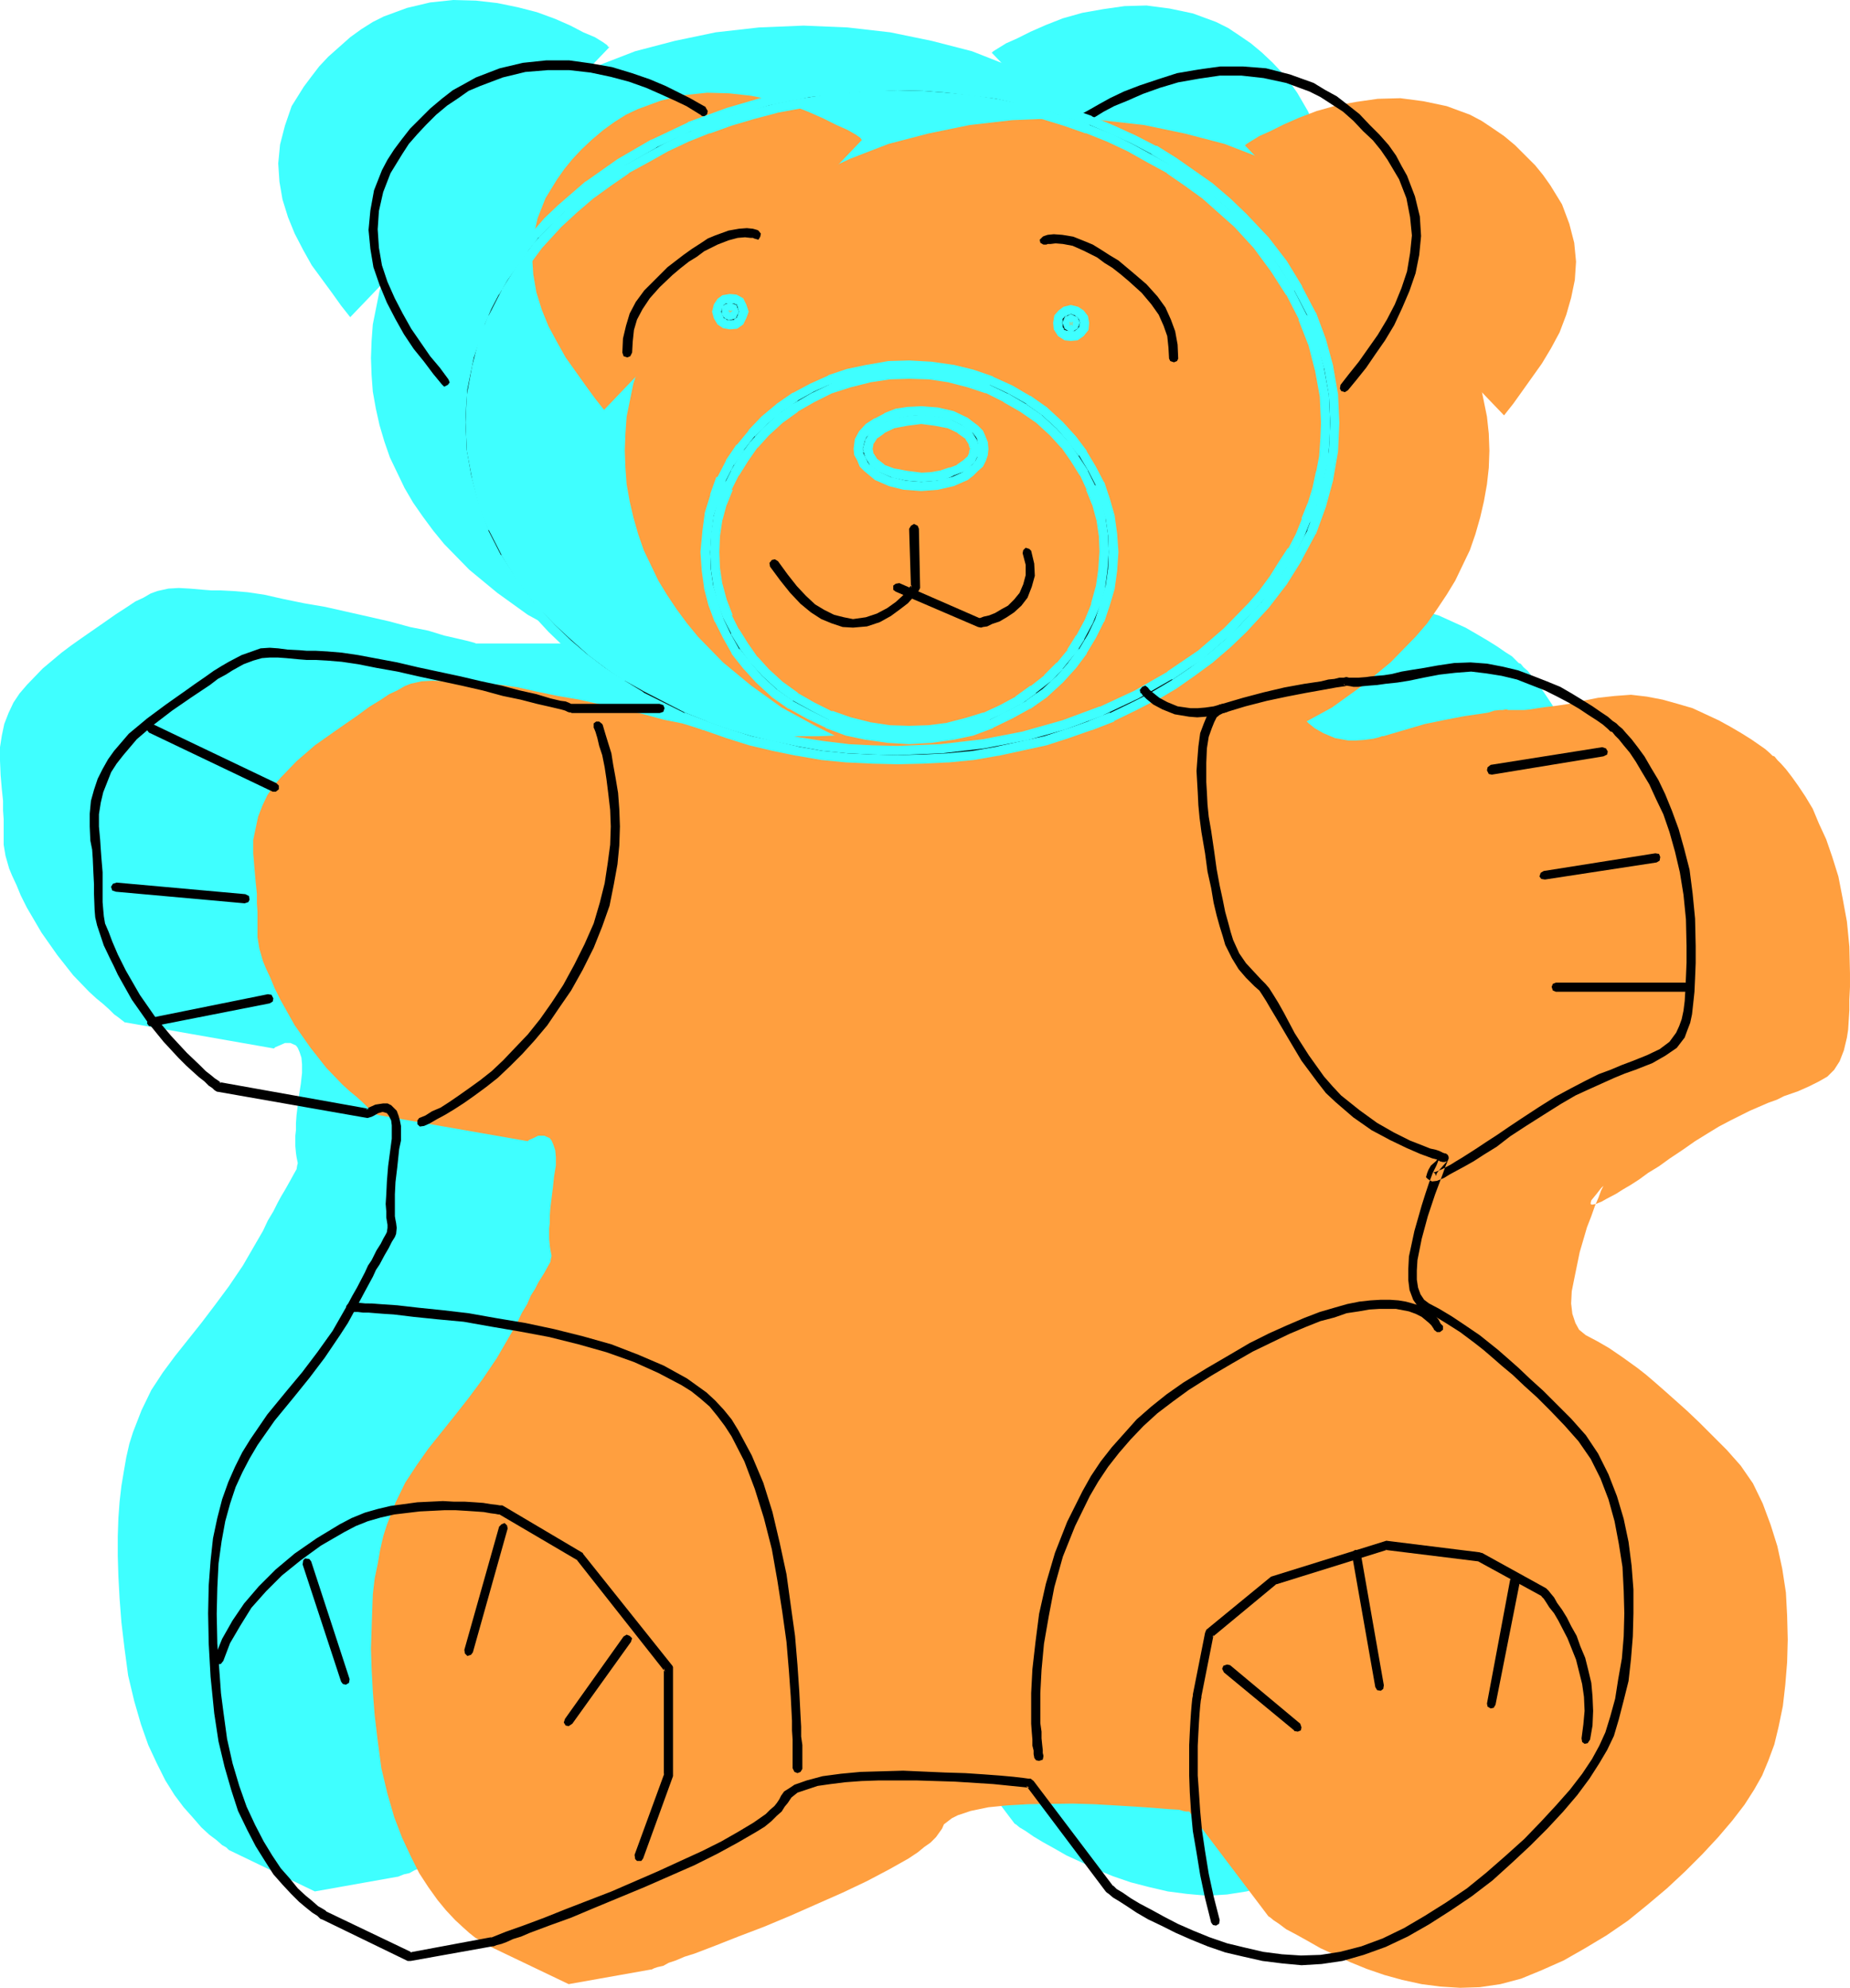 <?xml version="1.0" encoding="UTF-8" standalone="no"?>
<svg
   version="1.0"
   width="129.638mm"
   height="139.321mm"
   id="svg76"
   sodipodi:docname="Teddy Bear 40.wmf"
   xmlns:inkscape="http://www.inkscape.org/namespaces/inkscape"
   xmlns:sodipodi="http://sodipodi.sourceforge.net/DTD/sodipodi-0.dtd"
   xmlns="http://www.w3.org/2000/svg"
   xmlns:svg="http://www.w3.org/2000/svg">
  <sodipodi:namedview
     id="namedview76"
     pagecolor="#ffffff"
     bordercolor="#000000"
     borderopacity="0.25"
     inkscape:showpageshadow="2"
     inkscape:pageopacity="0.0"
     inkscape:pagecheckerboard="0"
     inkscape:deskcolor="#d1d1d1"
     inkscape:document-units="mm" />
  <defs
     id="defs1">
    <pattern
       id="WMFhbasepattern"
       patternUnits="userSpaceOnUse"
       width="6"
       height="6"
       x="0"
       y="0" />
  </defs>
  <path
     style="fill:#3fffff;fill-opacity:1;fill-rule:evenodd;stroke:none"
     d="m 262.6,13.895 h 0.162 l 0.323,-0.323 1.293,-0.808 2.101,-1.293 2.909,-1.293 3.555,-1.777 4.04,-1.777 4.525,-1.777 5.171,-1.454 5.494,-0.969 5.656,-0.808 5.818,-0.162 6.141,0.808 6.141,1.293 6.141,2.262 3.232,1.616 2.909,1.939 3.07,2.1 2.909,2.424 2.909,2.747 2.424,2.585 2.101,2.585 1.939,2.747 2.909,5.009 2.101,5.332 1.293,5.009 0.323,4.847 -0.323,5.009 -0.97,4.686 -1.293,4.524 -1.778,4.524 -2.262,4.201 -2.262,4.039 -5.333,7.271 -2.424,3.555 -2.424,2.908 z"
     id="path1" />
  <path
     style="fill:#3fffff;fill-opacity:1;fill-rule:evenodd;stroke:none"
     d="m 161.438,12.441 h -0.323 l -0.323,-0.485 -1.131,-0.808 -2.101,-1.293 -3.07,-1.293 -3.394,-1.777 -4.04,-1.777 -4.848,-1.777 -5.01,-1.293 L 131.704,0.808 126.048,0.162 120.069,0 l -6.141,0.646 -6.141,1.454 -6.141,2.262 -2.909,1.454 -3.07,1.939 -2.909,2.1 -2.909,2.585 -2.909,2.585 -2.424,2.585 -2.101,2.747 -1.939,2.585 -3.232,5.17 -1.778,5.17 -1.293,5.009 -0.485,5.009 0.323,4.847 0.808,4.686 1.454,4.686 1.778,4.362 2.262,4.362 2.262,4.039 5.333,7.271 2.424,3.393 2.424,3.07 z"
     id="path2" />
  <path
     style="fill:#3fffff;fill-opacity:1;fill-rule:evenodd;stroke:none"
     d="m 215.736,177.569 5.494,-0.162 5.171,-0.808 5.171,-1.131 4.686,-1.777 4.848,-1.939 4.363,-2.424 4.04,-2.747 3.555,-3.231 3.555,-3.393 3.07,-3.716 2.586,-4.039 2.101,-4.201 1.939,-4.362 1.293,-4.686 0.646,-4.847 0.323,-4.847 -0.323,-5.009 -0.646,-4.847 -1.293,-4.524 -1.939,-4.686 -2.101,-4.201 -2.586,-4.039 -3.07,-3.555 -3.555,-3.555 -3.555,-3.231 -4.04,-2.747 -4.363,-2.424 -4.848,-1.939 -4.686,-1.777 -5.171,-1.131 -5.171,-0.808 -5.494,-0.162 -5.333,0.162 -5.333,0.808 -4.848,1.131 -5.01,1.777 -4.525,1.939 -4.363,2.424 -4.04,2.747 -3.878,3.231 -3.394,3.555 -3.07,3.555 -2.747,4.039 -2.101,4.201 -1.616,4.686 -1.454,4.524 -0.646,4.847 -0.485,5.009 0.485,4.847 0.646,4.847 1.454,4.686 1.616,4.362 2.101,4.201 2.747,4.039 3.07,3.716 3.394,3.393 3.878,3.231 4.04,2.747 4.363,2.424 4.525,1.939 5.01,1.777 4.848,1.131 5.333,0.808 z"
     id="path3" />
  <path
     style="fill:#3fffff;fill-opacity:1;fill-rule:evenodd;stroke:none"
     d="m 165.963,65.276 0.162,0.969 0.485,0.646 0.808,0.646 0.97,0.162 0.808,-0.162 0.97,-0.646 0.323,-0.646 0.162,-0.969 -0.162,-0.969 -0.323,-0.646 -0.97,-0.646 -0.808,-0.162 -0.97,0.162 -0.808,0.646 -0.485,0.646 z"
     id="path4" />
  <path
     style="fill:#3fffff;fill-opacity:1;fill-rule:evenodd;stroke:none"
     d="m 256.297,68.507 0.162,0.808 0.485,0.808 0.808,0.485 0.808,0.162 1.131,-0.162 0.646,-0.485 0.485,-0.808 0.162,-0.808 -0.162,-0.969 -0.485,-0.808 -0.646,-0.485 -1.131,-0.162 -0.808,0.162 -0.808,0.485 -0.485,0.808 z"
     id="path5" />
  <path
     style="fill:#3fffff;fill-opacity:1;fill-rule:evenodd;stroke:none"
     d="m 212.827,182.901 11.635,-0.485 11.312,-1.293 10.989,-2.262 10.666,-2.908 9.858,-3.555 9.534,-4.686 8.726,-4.847 8.08,-5.817 7.434,-6.14 6.626,-6.786 3.07,-3.555 2.586,-3.716 2.586,-3.716 2.262,-3.878 3.878,-8.079 1.454,-4.201 1.454,-4.362 0.808,-4.362 0.808,-4.524 0.485,-4.362 0.162,-4.524 -0.162,-4.524 -0.485,-4.362 -1.616,-8.887 -2.909,-8.402 -1.939,-4.201 -1.939,-3.878 -2.262,-4.039 -5.171,-7.271 -3.07,-3.716 -6.626,-6.625 -7.434,-6.463 -8.08,-5.493 -8.726,-5.17 -9.534,-4.362 -9.858,-3.878 -10.666,-2.747 -10.989,-2.262 -11.312,-1.293 -11.635,-0.485 -11.797,0.485 -11.474,1.293 -10.827,2.262 -10.504,2.747 -10.019,3.878 -9.534,4.362 -8.888,5.17 -8.08,5.493 -7.434,6.463 -6.626,6.625 -2.909,3.716 -5.333,7.271 -2.262,4.039 -1.939,3.878 -1.939,4.201 -2.747,8.402 -1.778,8.887 -0.323,4.362 -0.162,4.524 0.162,4.524 0.323,4.362 0.808,4.524 0.97,4.362 1.293,4.362 1.454,4.201 3.878,8.079 2.262,3.878 2.586,3.716 2.747,3.716 2.909,3.555 6.626,6.786 7.434,6.14 8.08,5.817 8.888,4.847 9.534,4.686 10.019,3.555 10.504,2.908 10.827,2.262 11.474,1.293 z"
     id="path6" />
  <path
     style="fill:#3fffff;fill-opacity:1;fill-rule:evenodd;stroke:none"
     d="m 217.029,122.957 0.323,15.511 -0.162,0.323 -0.485,0.808 -1.131,0.969 -1.131,1.293 -1.616,1.616 -1.939,1.293 -2.101,1.293 -2.424,0.969 -2.747,0.808 -2.909,0.162 -3.07,-0.485 -3.232,-1.131 -3.394,-2.1 -1.778,-1.293 -1.939,-1.454 -1.778,-1.939 -1.616,-2.1 -1.939,-2.585 -1.939,-2.747 z"
     id="path7" />
  <path
     style="fill:#3fffff;fill-opacity:1;fill-rule:evenodd;stroke:none"
     d="m 212.827,138.468 21.654,9.371 h 0.162 l 0.646,-0.162 0.808,-0.162 1.131,-0.485 2.586,-0.969 2.747,-1.777 2.586,-2.424 0.97,-1.454 0.808,-1.777 0.646,-2.1 0.323,-2.1 -0.162,-2.424 -0.808,-2.747 z"
     id="path8" />
  <path
     style="fill:#3fffff;fill-opacity:1;fill-rule:evenodd;stroke:none"
     d="m 141.077,76.263 0.162,-3.393 0.485,-3.07 0.808,-3.07 1.616,-2.908 2.101,-3.07 2.586,-2.908 3.555,-3.231 4.202,-3.231 2.262,-1.616 2.101,-1.454 1.939,-0.969 1.939,-0.969 3.232,-1.131 2.586,-0.646 2.101,-0.162 1.454,0.162 0.808,0.162 0.323,0.323 z"
     id="path9" />
  <path
     style="fill:#3fffff;fill-opacity:1;fill-rule:evenodd;stroke:none"
     d="m 286.032,77.878 -0.323,-3.393 -0.485,-3.231 -0.808,-2.908 -1.616,-3.07 -2.101,-2.908 -2.586,-2.908 -3.555,-3.231 -4.202,-3.393 -2.262,-1.454 -2.101,-1.454 -1.939,-1.131 -1.939,-0.808 -3.232,-1.293 -2.586,-0.485 -1.939,-0.162 -1.454,0.162 -0.808,0.162 -0.323,0.162 z"
     id="path10" />
  <path
     style="fill:#3fffff;fill-opacity:1;fill-rule:evenodd;stroke:none"
     d="m 149.641,170.46 h -23.432 -0.162 l -0.323,-0.162 -1.778,-0.485 -2.747,-0.646 -3.555,-0.808 -4.202,-1.293 -4.848,-0.969 -5.333,-1.454 -5.656,-1.293 -11.474,-2.585 -5.656,-0.969 -5.494,-1.131 -5.01,-1.131 -4.363,-0.646 -3.878,-0.323 -3.232,-0.162 h -2.424 l -2.101,-0.162 -3.717,-0.323 -2.909,-0.162 -2.747,0.162 -2.909,0.646 -1.778,0.646 -1.939,1.131 -2.101,0.969 -2.424,1.616 -2.747,1.777 -3.232,2.262 -5.818,4.039 -2.747,1.939 -2.586,1.939 -5.01,4.201 -4.202,4.362 -1.939,2.262 -1.616,2.424 -1.293,2.747 -1.131,2.908 -0.646,3.07 L 0,197.928 v 3.555 l 0.162,3.878 0.323,3.716 0.323,3.07 v 2.585 l 0.162,2.262 v 6.786 l 0.485,2.908 0.97,3.393 0.808,1.939 1.131,2.424 1.131,2.747 1.616,3.231 3.878,6.625 4.202,5.978 4.202,5.332 4.202,4.362 1.939,1.777 1.778,1.454 1.616,1.454 1.293,1.293 1.131,0.808 0.808,0.646 0.646,0.485 0.162,0.162 39.592,6.948 0.323,-0.323 1.131,-0.485 1.454,-0.646 h 1.454 l 1.454,0.646 0.485,0.646 0.485,1.131 0.485,1.454 0.162,1.777 v 2.262 l -0.323,2.908 -0.485,3.07 -0.323,2.585 -0.323,2.585 -0.162,2.262 v 1.777 l -0.162,1.454 v 2.747 l 0.162,1.777 0.162,1.131 0.323,1.616 -0.162,0.646 -0.162,0.969 -0.646,1.131 -0.97,1.777 -1.454,2.585 -0.97,1.616 -0.97,1.777 -1.131,2.262 -1.454,2.424 -1.293,2.747 -1.778,3.07 -3.555,6.14 -3.717,5.493 -3.717,5.009 -3.555,4.686 -6.949,8.725 -3.232,4.362 -3.07,4.686 -2.586,5.332 -2.262,5.817 -0.97,3.07 -0.808,3.555 -0.646,3.716 -0.646,3.878 -0.485,4.201 -0.323,4.362 -0.162,4.847 v 5.17 l 0.162,5.332 0.323,5.978 0.485,6.301 0.808,6.786 0.97,7.271 1.616,6.786 1.778,6.14 1.939,5.493 2.262,4.847 2.262,4.524 2.424,3.878 2.424,3.231 2.586,2.908 2.101,2.424 2.101,1.939 1.939,1.454 1.454,1.293 1.131,0.646 0.646,0.646 0.323,0.162 22.462,10.825 21.816,-3.878 h 0.162 l 0.808,-0.323 0.808,-0.323 1.454,-0.323 1.454,-0.808 1.939,-0.646 2.262,-0.808 2.586,-0.969 5.494,-2.1 6.141,-2.424 6.787,-2.585 6.949,-2.908 13.898,-6.14 6.464,-3.07 5.979,-3.07 5.171,-2.908 2.262,-1.616 1.939,-1.454 1.616,-1.131 1.454,-1.454 0.97,-0.969 0.646,-1.293 0.485,-1.131 0.97,-0.808 1.131,-0.808 1.454,-0.808 3.717,-1.131 4.363,-0.969 5.01,-0.485 5.494,-0.323 11.797,-0.162 5.818,0.162 5.494,0.323 5.333,0.323 4.686,0.323 3.878,0.323 3.07,0.323 0.97,0.162 0.808,0.162 h 0.808 l 21.008,27.791 0.323,0.162 0.97,0.808 1.616,0.969 2.101,1.454 2.424,1.454 2.909,1.616 3.394,1.939 3.878,1.777 4.04,1.939 4.363,1.777 4.686,1.616 5.01,1.293 4.848,1.131 5.01,0.646 5.333,0.485 5.333,-0.323 5.171,-0.808 5.656,-1.454 5.656,-2.1 5.494,-2.585 5.656,-3.231 5.656,-3.555 5.656,-3.878 5.171,-4.201 5.171,-4.362 4.848,-4.524 4.525,-4.524 4.202,-4.524 3.717,-4.362 3.232,-4.201 2.586,-4.039 2.101,-3.716 1.778,-3.878 1.454,-4.362 1.131,-4.686 1.131,-5.494 0.808,-5.655 0.485,-5.978 0.323,-5.817 -0.323,-6.463 -0.485,-6.14 -0.808,-6.301 -1.454,-5.978 -1.616,-5.655 -2.262,-5.655 -2.586,-5.332 -3.232,-4.686 -3.555,-4.201 -3.878,-3.716 -3.555,-3.555 -3.232,-3.07 -3.07,-2.747 -2.909,-2.585 -2.424,-2.262 -2.424,-1.939 -2.262,-1.777 -3.878,-2.908 -3.717,-2.424 -3.07,-1.777 -3.07,-1.616 -1.778,-1.131 -0.97,-1.939 -0.646,-2.585 -0.323,-2.747 0.323,-3.07 0.323,-3.393 1.454,-6.786 2.262,-6.786 0.97,-3.07 0.808,-2.747 0.97,-2.262 0.646,-1.616 0.485,-1.131 0.323,-0.323 -0.323,0.162 -0.485,0.485 -1.131,1.454 -1.293,1.777 -0.323,0.646 v 0.323 l 0.485,0.162 0.97,-0.162 1.616,-0.646 1.131,-0.646 1.293,-0.808 1.454,-0.646 1.778,-1.131 1.939,-1.131 2.262,-1.454 2.424,-1.777 2.909,-1.777 2.909,-2.1 3.394,-2.262 3.394,-2.262 3.232,-2.1 3.07,-1.777 2.909,-1.616 5.333,-2.585 4.686,-2.1 4.202,-1.777 3.555,-1.293 3.07,-1.293 2.747,-1.293 2.101,-1.293 1.616,-1.777 1.454,-2.262 1.293,-2.908 0.646,-3.393 0.323,-2.1 0.162,-2.585 0.162,-2.585 0.323,-2.747 v -6.948 l -0.323,-7.109 -0.646,-6.625 -0.97,-6.14 -1.293,-5.817 -1.616,-5.17 -1.616,-4.686 -1.939,-4.201 -1.616,-3.878 -1.939,-3.231 -1.939,-2.908 -1.616,-2.262 -1.616,-2.1 -1.131,-1.454 -1.131,-0.969 -0.646,-0.808 -0.162,-0.162 -0.485,-0.162 -0.646,-0.646 -1.131,-1.131 -1.778,-1.131 -2.101,-1.454 -2.586,-1.616 -2.747,-1.616 -3.07,-1.777 -7.11,-3.231 -3.878,-1.131 -4.04,-1.131 -4.202,-0.808 -4.202,-0.485 -4.363,0.323 -4.363,0.485 -4.04,0.808 -3.717,0.808 -3.232,0.485 -2.747,0.323 -2.262,0.323 -1.939,0.323 -1.616,0.162 h -4.04 l -0.485,-0.162 h -0.162 l -0.646,0.162 h -0.97 l -1.293,0.162 -1.616,0.485 -1.939,0.323 -4.363,0.646 -5.333,0.969 -5.494,1.131 -5.494,1.616 -5.494,1.616 -2.586,0.646 -2.262,0.323 -2.424,0.162 h -1.778 l -3.717,-0.646 -3.07,-1.293 -2.262,-1.293 -1.616,-1.293 -0.97,-0.969 -0.323,-0.485 z"
     id="path11" />
  <path
     style="fill:#3fffff;fill-opacity:1;fill-rule:evenodd;stroke:none"
     d="m 32.966,422.515 2.101,-5.17 2.586,-4.847 3.394,-4.847 3.878,-4.362 4.363,-4.362 4.848,-4.039 5.494,-3.716 5.979,-3.555 3.07,-1.616 3.394,-1.454 3.555,-0.969 3.394,-0.808 7.11,-0.808 6.626,-0.323 2.909,0.162 h 3.07 l 2.424,0.162 2.262,0.323 1.778,0.162 1.454,0.162 0.646,0.162 h 0.323 l 21.008,12.441 23.432,29.73 v 27.791 l -7.918,21.974 z"
     id="path12" />
  <path
     style="fill:#3fffff;fill-opacity:1;fill-rule:evenodd;stroke:none"
     d="m 296.859,491.668 -1.616,-6.463 -1.293,-6.14 -0.97,-5.817 -0.808,-5.494 -0.646,-5.332 -0.323,-4.847 -0.162,-4.524 v -8.079 l 0.162,-3.393 0.162,-2.747 0.162,-2.585 0.162,-1.939 0.162,-1.293 0.323,-0.808 v -0.323 l 3.07,-16.48 17.291,-13.734 29.411,-9.533 24.886,3.07 17.291,9.371 0.162,0.162 0.485,0.646 0.646,0.969 0.97,1.293 1.131,1.616 1.131,2.1 1.293,2.262 1.293,2.585 1.293,2.747 0.97,2.908 0.97,3.231 0.646,3.555 0.485,3.393 0.162,3.716 -0.162,3.878 -0.646,3.878 z"
     id="path13" />
  <path
     style="fill:#3fffff;fill-opacity:1;fill-rule:evenodd;stroke:none"
     d="m 86.618,280.007 1.939,-0.808 2.101,-1.293 2.262,-1.131 2.586,-1.616 2.747,-1.777 2.747,-2.1 3.07,-2.262 2.909,-2.585 3.232,-2.908 3.07,-3.231 3.232,-3.555 2.909,-3.878 3.07,-4.201 2.909,-4.686 2.909,-5.17 2.747,-5.493 2.262,-5.494 1.939,-5.655 1.131,-5.494 0.97,-5.17 0.323,-5.17 0.162,-4.686 v -4.524 l -0.323,-4.201 -0.485,-3.878 -0.808,-3.555 -0.646,-3.07 -0.646,-2.585 -0.646,-2.1 -0.485,-1.454 -0.323,-0.969 -0.162,-0.323 z"
     id="path14" />
  <path
     style="fill:#3fffff;fill-opacity:1;fill-rule:evenodd;stroke:none"
     d="m 299.121,170.46 h -0.323 l -1.131,0.485 -1.131,1.293 -0.808,0.969 -0.646,1.293 -0.646,1.777 -0.646,2.1 -0.323,2.585 -0.323,3.07 v 3.878 l 0.162,4.362 0.323,5.009 0.808,5.817 0.808,5.655 0.97,5.17 0.646,4.362 0.808,4.039 0.97,3.393 0.646,2.908 0.97,2.424 0.808,2.1 1.778,3.555 1.939,2.747 2.101,2.424 2.424,2.424 0.646,0.646 0.808,1.131 0.646,1.293 1.131,1.454 1.778,3.716 2.586,4.201 2.586,4.524 6.302,8.725 3.717,3.878 4.686,4.039 5.01,3.393 4.686,2.585 4.363,2.1 3.717,1.616 1.616,0.646 1.293,0.323 1.131,0.485 0.808,0.323 0.485,0.162 h 0.323 z"
     id="path15" />
  <path
     style="fill:#3fffff;fill-opacity:1;fill-rule:evenodd;stroke:none"
     d="m 67.872,329.125 h 1.778 l 1.131,0.162 h 1.616 l 1.939,0.162 2.101,0.162 2.424,0.323 5.494,0.485 6.302,0.485 6.787,0.808 7.434,1.293 7.757,1.293 7.918,1.454 7.595,1.939 7.757,2.262 7.272,2.585 6.787,2.908 6.141,3.393 2.747,1.777 2.586,1.939 2.262,2.1 2.262,2.424 1.939,2.747 1.939,3.07 1.778,3.07 1.454,3.555 3.07,7.271 2.424,7.917 1.939,8.24 1.616,8.402 1.293,8.563 0.97,7.917 0.808,7.756 0.323,7.109 0.485,6.14 0.162,2.585 v 2.424 l 0.162,2.1 v 5.332 z"
     id="path16" />
  <path
     style="fill:#3fffff;fill-opacity:1;fill-rule:evenodd;stroke:none"
     d="m 250.157,448.205 v -0.162 l -0.162,-0.485 v -1.131 l -0.162,-1.131 -0.162,-1.616 v -1.777 l -0.162,-2.1 v -2.424 l -0.162,-5.494 0.323,-6.301 0.485,-6.948 1.293,-7.594 1.454,-7.917 2.424,-8.079 3.07,-8.24 4.04,-8.079 2.262,-3.878 2.586,-3.878 2.909,-3.716 3.07,-3.716 3.555,-3.716 3.717,-3.231 4.04,-3.393 4.363,-3.07 5.333,-3.231 5.01,-3.07 4.525,-2.585 4.686,-2.424 4.202,-2.1 3.717,-1.777 3.878,-1.616 3.394,-1.293 3.394,-1.131 2.909,-0.808 2.747,-0.808 2.747,-0.485 4.686,-0.485 3.878,0.162 3.394,0.323 2.586,0.808 2.101,1.131 1.616,0.969 0.97,1.131 0.808,0.808 0.323,0.808 0.162,0.162 z"
     id="path17" />
  <path
     style="fill:#3fffff;fill-opacity:1;fill-rule:evenodd;stroke:none"
     d="m 218.968,110.355 3.07,-0.162 2.909,-0.485 2.586,-0.646 2.262,-1.131 1.939,-1.293 1.454,-1.454 0.808,-1.777 0.323,-1.777 -0.323,-1.777 -0.808,-1.777 -1.454,-1.293 -1.939,-1.293 -2.262,-1.131 -2.586,-0.808 -2.909,-0.485 -3.07,-0.162 -3.232,0.162 -2.747,0.485 -2.586,0.808 -2.424,1.131 -1.939,1.293 -1.293,1.293 -0.97,1.777 -0.323,1.777 0.323,1.777 0.97,1.777 1.293,1.454 1.939,1.293 2.424,1.131 2.586,0.646 2.747,0.485 z"
     id="path18" />
  <path
     style="fill:#ff9f3f;fill-opacity:1;fill-rule:evenodd;stroke:none"
     d="m 329.664,38.454 h 0.162 l 0.323,-0.323 1.293,-0.808 2.101,-1.293 2.909,-1.293 3.555,-1.777 4.04,-1.777 4.686,-1.777 5.171,-1.454 5.333,-0.969 5.656,-0.808 5.979,-0.162 6.141,0.808 6.141,1.293 6.141,2.262 3.07,1.616 2.909,1.939 3.07,2.1 2.909,2.424 2.747,2.747 2.586,2.585 2.101,2.585 1.939,2.747 3.07,5.009 1.939,5.17 1.293,5.009 0.485,5.009 -0.323,4.847 -0.97,4.686 -1.293,4.524 -1.778,4.686 -2.262,4.201 -2.424,4.039 -5.171,7.271 -2.424,3.393 -2.424,3.07 z"
     id="path19" />
  <path
     style="fill:#ff9f3f;fill-opacity:1;fill-rule:evenodd;stroke:none"
     d="m 228.341,37 h -0.162 l -0.323,-0.485 -1.131,-0.808 -2.262,-1.293 -2.909,-1.293 -3.555,-1.777 -4.04,-1.777 -4.525,-1.777 -5.01,-1.293 -5.494,-1.131 -5.818,-0.646 -5.818,-0.162 -6.141,0.646 -6.141,1.454 -6.141,2.262 -3.07,1.454 -3.07,1.939 -2.909,2.1 -3.07,2.585 -2.747,2.585 -2.424,2.585 -2.101,2.585 -1.939,2.747 -3.07,5.009 -2.101,5.332 -1.131,5.009 -0.323,5.009 0.323,4.847 0.808,4.686 1.454,4.686 1.778,4.362 2.262,4.201 2.262,4.039 5.171,7.271 2.586,3.555 2.424,3.07 z"
     id="path20" />
  <path
     style="fill:#ff9f3f;fill-opacity:1;fill-rule:evenodd;stroke:none"
     d="m 282.961,202.128 5.494,-0.162 5.171,-0.808 5.01,-1.131 4.848,-1.777 4.525,-1.939 4.525,-2.424 3.878,-2.747 3.878,-3.231 3.394,-3.393 3.232,-3.716 2.586,-4.039 2.101,-4.201 1.778,-4.362 1.293,-4.686 0.808,-4.847 0.323,-4.847 -0.323,-5.009 -0.808,-4.847 -1.293,-4.524 -1.778,-4.686 -2.101,-4.201 -2.586,-4.039 -3.232,-3.555 -3.394,-3.555 -3.878,-3.231 -3.878,-2.747 -4.525,-2.424 -4.525,-1.939 -4.848,-1.777 -5.01,-1.131 -5.171,-0.808 -5.494,-0.162 -5.494,0.162 -5.171,0.808 -5.01,1.131 -4.848,1.777 -4.525,1.939 -4.363,2.424 -4.04,2.747 -3.878,3.231 -3.394,3.555 -3.07,3.555 -2.747,4.039 -2.101,4.201 -1.778,4.686 -1.293,4.524 -0.808,4.847 -0.323,5.009 0.323,4.847 0.808,4.847 1.293,4.686 1.778,4.362 2.101,4.201 2.747,4.039 3.07,3.716 3.394,3.393 3.878,3.231 4.04,2.747 4.363,2.424 4.525,1.939 4.848,1.777 5.01,1.131 5.171,0.808 z"
     id="path21" />
  <path
     style="fill:#ff9f3f;fill-opacity:1;fill-rule:evenodd;stroke:none"
     d="m 233.189,89.835 0.162,0.969 0.485,0.646 0.646,0.646 0.97,0.162 0.97,-0.162 0.808,-0.646 0.485,-0.646 0.162,-0.969 -0.162,-0.969 -0.485,-0.646 -0.808,-0.646 -0.97,-0.162 -0.97,0.162 -0.646,0.646 -0.485,0.646 z"
     id="path22" />
  <path
     style="fill:#ff9f3f;fill-opacity:1;fill-rule:evenodd;stroke:none"
     d="m 323.523,92.905 0.162,0.969 0.485,0.808 0.808,0.485 0.808,0.162 0.808,-0.162 0.97,-0.485 0.323,-0.808 0.162,-0.969 -0.162,-0.808 -0.323,-0.808 -0.97,-0.485 -0.808,-0.162 -0.808,0.162 -0.808,0.485 -0.485,0.808 z"
     id="path23" />
  <path
     style="fill:#ff9f3f;fill-opacity:1;fill-rule:evenodd;stroke:none"
     d="m 279.891,207.46 11.635,-0.485 11.474,-1.293 10.827,-2.262 10.504,-2.908 10.019,-3.555 9.534,-4.686 8.888,-4.847 8.08,-5.817 7.434,-6.14 6.626,-6.786 3.07,-3.555 2.586,-3.716 2.586,-3.878 2.262,-3.716 3.878,-8.079 1.454,-4.201 1.293,-4.524 0.97,-4.201 0.808,-4.524 0.485,-4.362 0.162,-4.524 -0.162,-4.524 -0.485,-4.524 -1.778,-8.725 -2.747,-8.402 -1.939,-4.201 -1.939,-3.878 -2.262,-4.039 -5.171,-7.271 -3.07,-3.716 -6.626,-6.625 -7.434,-6.463 -8.08,-5.493 -8.888,-5.17 -9.534,-4.362 -10.019,-3.878 -10.504,-2.747 -10.827,-2.262 -11.474,-1.293 -11.635,-0.485 -11.797,0.485 -11.312,1.293 -10.989,2.262 -10.504,2.747 -10.019,3.878 -9.373,4.362 -8.888,5.17 -8.08,5.493 -7.434,6.463 -6.626,6.625 -2.909,3.716 -5.333,7.271 -2.262,4.039 -1.939,3.878 -1.939,4.201 -2.747,8.402 -1.778,8.725 -0.323,4.524 -0.162,4.524 0.162,4.524 0.323,4.362 0.808,4.524 0.97,4.201 1.293,4.524 1.454,4.201 3.878,8.079 2.262,3.716 2.586,3.878 2.747,3.716 2.909,3.555 6.626,6.786 7.434,6.14 8.08,5.817 8.888,4.847 9.373,4.686 10.019,3.555 10.504,2.908 10.989,2.262 11.312,1.293 z"
     id="path24" />
  <path
     style="fill:#ff9f3f;fill-opacity:1;fill-rule:evenodd;stroke:none"
     d="m 284.254,147.517 0.323,15.511 -0.162,0.323 -0.485,0.808 -1.131,0.969 -1.293,1.293 -1.454,1.616 -1.939,1.293 -2.101,1.293 -2.586,0.969 -2.747,0.808 -2.747,0.162 -3.232,-0.485 -3.07,-1.131 -3.555,-2.1 -1.778,-1.293 -1.778,-1.454 -1.778,-1.939 -1.939,-2.1 -1.616,-2.585 -1.939,-2.747 z"
     id="path25" />
  <path
     style="fill:#ff9f3f;fill-opacity:1;fill-rule:evenodd;stroke:none"
     d="m 279.891,163.028 21.816,9.371 h 0.162 l 0.646,-0.162 0.808,-0.162 1.131,-0.485 2.424,-0.969 2.747,-1.777 2.586,-2.424 1.131,-1.454 0.646,-1.777 0.808,-2.1 0.162,-2.1 -0.162,-2.424 -0.808,-2.747 z"
     id="path26" />
  <path
     style="fill:#ff9f3f;fill-opacity:1;fill-rule:evenodd;stroke:none"
     d="m 208.302,100.822 0.162,-3.393 0.485,-3.07 0.808,-3.07 1.616,-2.908 2.101,-3.07 2.586,-2.908 3.555,-3.231 4.202,-3.231 2.262,-1.616 2.101,-1.454 1.939,-0.969 1.939,-0.969 3.232,-1.131 2.586,-0.646 1.939,-0.162 1.454,0.162 0.808,0.162 0.323,0.323 z"
     id="path27" />
  <path
     style="fill:#ff9f3f;fill-opacity:1;fill-rule:evenodd;stroke:none"
     d="m 352.934,102.438 -0.162,-3.393 -0.485,-3.393 -0.808,-2.908 -1.454,-2.908 -2.101,-2.908 -2.586,-2.908 -3.555,-3.231 -4.202,-3.393 -2.262,-1.454 -2.101,-1.454 -1.939,-1.131 -1.939,-0.808 -3.232,-1.293 -2.586,-0.485 -2.101,-0.162 -1.454,0.162 -0.808,0.162 -0.323,0.162 z"
     id="path28" />
  <path
     style="fill:#ff9f3f;fill-opacity:1;fill-rule:evenodd;stroke:none"
     d="m 216.867,195.019 h -23.432 -0.162 l -0.323,-0.162 -1.778,-0.485 -2.747,-0.646 -3.555,-0.808 -4.202,-1.293 -4.848,-0.969 -5.333,-1.454 -5.656,-1.293 -11.474,-2.585 -5.656,-0.969 -5.494,-1.131 -5.01,-1.131 -4.363,-0.646 -3.878,-0.323 -3.232,-0.162 h -2.424 l -2.101,-0.162 -3.717,-0.323 -2.909,-0.162 -2.909,0.162 -2.909,0.646 -1.616,0.646 -1.939,1.131 -2.101,0.969 -2.424,1.616 -2.909,1.777 -3.07,2.262 -5.818,4.039 -2.747,1.939 -2.747,1.939 -4.848,4.201 -4.202,4.362 -1.939,2.262 -1.616,2.424 -1.293,2.747 -1.131,2.908 -0.646,3.07 -0.646,3.07 v 3.555 l 0.323,3.878 0.323,3.716 0.323,3.07 v 2.585 l 0.162,2.262 v 6.786 l 0.485,2.908 0.97,3.393 0.808,1.939 1.131,2.424 1.131,2.747 1.616,3.231 3.717,6.625 4.202,5.978 4.202,5.332 4.202,4.362 1.939,1.777 1.778,1.454 1.616,1.454 1.293,1.293 1.131,0.808 0.808,0.646 0.485,0.485 0.323,0.162 39.754,6.948 0.323,-0.323 1.131,-0.485 1.293,-0.646 h 1.616 l 1.454,0.646 0.485,0.646 0.485,1.131 0.485,1.454 0.162,1.777 v 2.262 l -0.485,2.908 -0.323,3.07 -0.323,2.585 -0.323,2.585 -0.162,2.262 v 1.777 l -0.162,1.454 v 2.747 l 0.162,1.777 0.162,1.131 0.323,1.616 -0.162,0.646 -0.162,0.969 -0.646,1.131 -0.97,1.777 -1.616,2.585 -0.808,1.616 -1.131,1.777 -0.97,2.262 -1.454,2.424 -1.293,2.747 -1.778,3.07 -3.555,6.14 -3.717,5.494 -3.717,5.009 -3.555,4.524 -7.11,8.887 -3.07,4.362 -3.07,4.686 -2.586,5.332 -2.262,5.817 -0.97,3.07 -0.808,3.555 -0.646,3.716 -0.808,3.878 -0.485,4.201 -0.162,4.362 -0.162,4.847 -0.162,5.17 0.162,5.332 0.323,5.978 0.485,6.301 0.808,6.786 0.97,7.271 1.616,6.786 1.778,6.14 2.101,5.494 2.262,4.847 2.262,4.524 2.424,3.716 2.424,3.393 2.262,2.747 2.424,2.585 2.101,1.939 1.616,1.454 1.616,1.293 1.131,0.646 0.808,0.646 0.162,0.162 22.624,10.825 21.816,-3.878 h 0.162 l 0.646,-0.323 0.97,-0.323 1.454,-0.323 1.454,-0.808 1.939,-0.646 2.262,-0.969 2.586,-0.808 5.494,-2.1 6.141,-2.424 6.787,-2.585 6.949,-2.908 13.898,-6.14 6.464,-3.07 5.818,-3.07 5.171,-2.908 2.424,-1.616 1.778,-1.454 1.616,-1.131 1.454,-1.454 0.808,-1.131 0.808,-1.131 0.485,-1.131 2.101,-1.616 1.616,-0.808 3.394,-1.131 4.686,-0.969 4.848,-0.485 5.656,-0.323 11.797,-0.162 5.656,0.162 5.656,0.323 5.333,0.323 4.686,0.323 3.878,0.323 2.909,0.162 1.131,0.323 0.808,0.162 h 0.808 l 21.008,27.791 0.323,0.162 0.97,0.808 1.454,0.969 1.939,1.454 2.747,1.454 2.909,1.616 3.394,1.939 3.878,1.777 4.04,1.939 4.363,1.777 4.686,1.616 4.686,1.293 5.171,1.131 5.01,0.646 5.171,0.323 5.171,-0.162 5.494,-0.808 5.494,-1.454 5.494,-2.262 5.818,-2.585 5.656,-3.231 5.656,-3.393 5.656,-3.878 5.171,-4.201 5.171,-4.362 4.848,-4.524 4.525,-4.524 4.202,-4.524 3.717,-4.362 3.232,-4.201 2.586,-4.039 2.101,-3.716 1.616,-3.878 1.616,-4.362 1.131,-4.686 1.131,-5.494 0.646,-5.655 0.485,-5.978 0.162,-5.978 -0.162,-6.301 -0.323,-6.14 -0.97,-6.301 -1.293,-5.978 -1.778,-5.655 -2.101,-5.655 -2.586,-5.332 -3.232,-4.686 -3.717,-4.201 -3.717,-3.716 -3.555,-3.555 -3.232,-3.07 -3.07,-2.747 -2.909,-2.585 -2.586,-2.262 -2.262,-1.939 -2.262,-1.777 -4.04,-2.908 -3.555,-2.424 -3.07,-1.777 -3.07,-1.616 -1.778,-1.454 -0.97,-1.777 -0.808,-2.424 -0.323,-2.747 0.162,-3.231 0.646,-3.231 1.454,-7.109 1.939,-6.625 1.131,-2.908 0.97,-2.747 0.97,-2.262 0.646,-1.777 0.485,-0.969 0.162,-0.323 -0.162,0.162 -0.485,0.485 -1.131,1.454 -1.454,1.777 -0.162,0.646 v 0.323 l 0.323,0.162 0.97,-0.162 1.616,-0.646 1.131,-0.646 2.747,-1.454 1.778,-1.131 1.939,-1.131 2.262,-1.454 2.424,-1.777 2.909,-1.777 2.909,-2.1 3.394,-2.262 3.232,-2.262 3.394,-2.1 2.909,-1.777 3.07,-1.616 5.171,-2.585 4.848,-2.1 2.262,-0.808 1.939,-0.969 3.717,-1.293 2.909,-1.293 2.586,-1.293 2.262,-1.293 1.778,-1.777 1.454,-2.262 1.131,-2.908 0.808,-3.393 0.323,-2.1 0.162,-2.585 0.162,-2.585 v -2.747 l 0.162,-3.393 v -3.555 l -0.162,-7.109 -0.646,-6.625 -1.131,-6.14 -1.131,-5.817 -1.616,-5.17 -1.616,-4.686 -1.939,-4.201 -1.616,-3.878 -1.939,-3.231 -1.939,-2.908 -1.616,-2.262 -1.616,-2.1 -1.293,-1.454 -0.97,-0.969 -0.646,-0.808 -0.162,-0.162 -0.485,-0.162 -0.646,-0.646 -1.293,-1.131 -1.616,-1.131 -2.101,-1.454 -2.586,-1.616 -2.747,-1.616 -3.232,-1.777 -6.949,-3.231 -3.878,-1.131 -4.04,-1.131 -4.202,-0.808 -4.202,-0.485 -4.363,0.323 -4.363,0.485 -4.04,0.808 -3.717,0.808 -3.232,0.485 -2.747,0.323 -2.262,0.323 -1.939,0.323 -1.616,0.162 h -4.202 l -0.485,-0.162 h -0.162 l -0.808,0.162 h -0.808 l -1.454,0.162 -1.454,0.485 -1.939,0.323 -4.525,0.646 -5.01,0.969 -5.494,1.131 -5.494,1.616 -5.494,1.616 -2.586,0.646 -2.424,0.323 -2.262,0.162 h -1.939 l -3.555,-0.646 -3.07,-1.293 -2.262,-1.293 -1.616,-1.293 -0.97,-0.969 -0.323,-0.485 z"
     id="path29" />
  <path
     style="fill:#ff9f3f;fill-opacity:1;fill-rule:evenodd;stroke:none"
     d="m 100.03,447.074 2.101,-5.17 2.747,-4.847 3.394,-4.847 3.717,-4.362 4.525,-4.362 4.848,-4.039 5.494,-3.716 5.979,-3.555 3.07,-1.616 3.394,-1.454 3.394,-0.969 3.555,-0.808 6.949,-0.808 6.626,-0.323 3.07,0.162 h 2.909 l 2.424,0.162 2.262,0.323 1.778,0.162 1.454,0.162 0.646,0.162 h 0.323 l 21.008,12.441 23.432,29.73 v 27.791 l -7.757,21.974 z"
     id="path30" />
  <path
     style="fill:#ff9f3f;fill-opacity:1;fill-rule:evenodd;stroke:none"
     d="m 364.084,516.227 -1.616,-6.463 -1.454,-6.14 -0.97,-5.817 -0.808,-5.494 -0.485,-5.332 -0.323,-4.847 -0.162,-4.524 -0.162,-4.362 0.162,-3.716 v -3.393 l 0.162,-2.747 0.323,-2.585 0.162,-1.939 0.162,-1.293 0.162,-0.808 v -0.323 l 3.232,-16.48 16.968,-14.057 29.734,-9.21 24.886,3.07 16.968,9.371 0.162,0.162 0.646,0.646 0.646,0.969 0.808,1.293 1.293,1.616 1.293,2.1 1.131,2.262 1.293,2.585 1.131,2.747 1.131,2.908 1.131,3.231 0.646,3.555 0.323,3.393 0.162,3.716 -0.162,3.878 -0.646,3.878 z"
     id="path31" />
  <path
     style="fill:#ff9f3f;fill-opacity:1;fill-rule:evenodd;stroke:none"
     d="m 153.843,304.566 1.939,-0.808 2.101,-1.293 2.262,-1.131 2.586,-1.616 2.747,-1.777 2.747,-2.1 2.909,-2.262 3.07,-2.585 3.07,-2.908 3.232,-3.231 3.07,-3.555 3.07,-3.878 2.909,-4.201 3.07,-4.686 2.909,-5.17 2.747,-5.494 2.262,-5.493 1.778,-5.655 1.293,-5.493 0.808,-5.17 0.485,-5.17 0.162,-4.686 -0.162,-4.524 -0.323,-4.201 -0.646,-3.878 -0.485,-3.555 -0.646,-3.07 -0.646,-2.585 -0.646,-2.1 -0.485,-1.454 -0.323,-0.969 -0.162,-0.323 z"
     id="path32" />
  <path
     style="fill:#ff9f3f;fill-opacity:1;fill-rule:evenodd;stroke:none"
     d="m 366.347,195.019 h -0.323 l -1.131,0.485 -1.293,1.293 -0.808,0.969 -0.646,1.293 -0.485,1.777 -0.646,2.1 -0.485,2.585 -0.162,3.07 -0.162,3.878 0.162,4.362 0.485,5.009 0.808,5.817 0.808,5.655 0.808,5.17 0.808,4.362 0.808,4.039 0.808,3.393 0.808,2.908 0.646,2.424 0.97,2.1 1.778,3.555 1.939,2.747 2.101,2.424 2.424,2.424 0.646,0.646 0.646,1.131 0.808,1.293 0.97,1.454 1.939,3.716 2.424,4.201 2.909,4.524 2.909,4.362 3.394,4.362 3.717,3.878 4.686,4.039 4.848,3.393 4.848,2.585 4.363,2.1 3.717,1.616 1.454,0.646 1.454,0.323 1.131,0.485 0.808,0.323 0.485,0.162 h 0.162 z"
     id="path33" />
  <path
     style="fill:#ff9f3f;fill-opacity:1;fill-rule:evenodd;stroke:none"
     d="m 135.097,353.684 h 1.778 l 1.131,0.162 h 1.616 l 1.939,0.162 2.101,0.162 2.424,0.162 5.494,0.646 6.302,0.485 6.787,0.808 7.434,1.293 7.757,1.293 7.757,1.454 7.757,1.939 7.595,2.262 7.434,2.585 6.626,2.908 6.141,3.393 2.747,1.777 2.424,1.939 2.424,2.1 2.262,2.424 1.939,2.747 1.939,3.07 1.616,3.07 1.778,3.555 2.909,7.271 2.424,7.917 2.101,8.24 1.616,8.402 1.131,8.402 1.131,8.079 0.646,7.756 0.485,7.109 0.162,6.14 0.162,2.585 v 2.424 l 0.323,2.1 v 5.332 z"
     id="path34" />
  <path
     style="fill:#ff9f3f;fill-opacity:1;fill-rule:evenodd;stroke:none"
     d="m 317.22,472.764 v -0.162 l -0.162,-0.485 v -1.131 l -0.162,-1.131 -0.162,-1.616 v -1.777 l -0.323,-2.1 v -7.917 l 0.323,-6.301 0.646,-6.948 0.97,-7.594 1.778,-7.917 2.262,-8.079 3.232,-8.24 3.878,-8.079 2.424,-3.878 2.586,-3.878 2.909,-3.716 3.07,-3.716 3.555,-3.716 3.717,-3.393 4.04,-3.231 4.363,-3.07 5.171,-3.231 5.01,-3.07 4.686,-2.585 4.525,-2.424 4.202,-2.1 3.878,-1.777 3.717,-1.616 3.555,-1.293 3.394,-1.131 2.909,-0.808 2.747,-0.808 2.747,-0.485 4.686,-0.485 3.878,0.162 3.232,0.323 2.747,0.808 1.939,1.131 1.454,0.969 1.293,1.131 0.646,0.808 0.485,0.808 0.162,0.162 z"
     id="path35" />
  <path
     style="fill:#ff9f3f;fill-opacity:1;fill-rule:evenodd;stroke:none"
     d="m 286.193,134.914 3.07,-0.162 2.909,-0.485 2.586,-0.646 2.262,-1.131 1.939,-1.293 1.454,-1.454 0.808,-1.777 0.323,-1.777 -0.323,-1.777 -0.808,-1.777 -1.454,-1.293 -1.939,-1.293 -2.262,-1.131 -2.586,-0.808 -2.909,-0.485 -3.07,-0.162 -3.232,0.162 -2.747,0.485 -2.747,0.808 -2.262,1.131 -1.939,1.293 -1.293,1.293 -0.97,1.777 -0.323,1.777 0.323,1.777 0.97,1.777 1.293,1.454 1.939,1.293 2.262,1.131 2.747,0.646 2.747,0.485 z"
     id="path36" />
  <path
     style="fill:#000000;fill-opacity:1;fill-rule:evenodd;stroke:none"
     d="m 288.294,31.992 0.162,-0.162 0.323,-0.162 1.454,-0.808 2.101,-1.293 2.747,-1.454 3.555,-1.454 4.04,-1.777 4.525,-1.616 4.848,-1.454 5.494,-0.969 5.494,-0.808 h 5.818 l 5.818,0.646 5.979,1.293 6.141,2.262 2.909,1.454 5.979,3.878 2.747,2.424 2.586,2.747 2.586,2.424 2.101,2.585 1.778,2.585 3.07,5.17 1.939,5.009 0.97,5.009 0.485,4.847 -0.485,4.686 -0.808,4.847 -1.454,4.362 -1.778,4.362 -2.101,4.039 -2.424,4.039 -5.01,7.109 -2.586,3.231 -2.262,2.908 -0.162,0.969 0.323,0.646 0.97,0.323 0.808,-0.485 2.262,-2.747 2.586,-3.231 2.424,-3.555 2.586,-3.716 2.424,-4.039 2.101,-4.524 1.939,-4.524 1.616,-4.686 0.97,-4.847 0.485,-5.009 -0.323,-5.17 -1.293,-5.332 -2.101,-5.493 -1.454,-2.585 -1.454,-2.747 -1.939,-2.747 -2.424,-2.747 -2.586,-2.585 -2.747,-2.908 -3.07,-2.424 -2.909,-2.262 -3.232,-1.777 -2.909,-1.777 -6.302,-2.262 -6.302,-1.616 -6.141,-0.485 h -5.979 l -5.818,0.808 -5.656,0.969 -5.01,1.616 -4.848,1.616 -4.202,1.616 -3.717,1.777 -2.909,1.616 -2.262,1.293 -1.454,0.808 -0.323,0.162 -0.162,0.162 -0.485,0.969 0.162,0.808 0.808,0.485 z"
     id="path37" />
  <path
     style="fill:#000000;fill-opacity:1;fill-rule:evenodd;stroke:none"
     d="m 186.971,28.599 -0.162,-0.323 -0.323,-0.162 -1.454,-0.808 -2.262,-1.293 -2.909,-1.454 -3.555,-1.777 -4.202,-1.777 -4.686,-1.616 -5.333,-1.616 -5.494,-0.969 -5.818,-0.808 h -6.141 l -6.141,0.646 -6.141,1.454 -6.302,2.424 -2.909,1.616 -3.232,1.777 -2.909,2.262 -3.07,2.585 -2.747,2.747 -2.586,2.585 -2.262,2.908 -1.939,2.585 -1.778,2.747 -1.454,2.747 -2.101,5.332 -0.97,5.332 -0.485,5.17 0.485,5.009 0.808,4.847 1.616,4.686 1.939,4.686 2.262,4.362 2.262,4.039 2.586,3.878 2.747,3.393 2.424,3.231 2.262,2.747 0.646,0.646 0.97,-0.485 0.485,-0.646 -0.323,-0.808 -2.262,-3.07 -2.586,-3.07 -5.01,-7.271 -2.262,-4.039 -2.101,-4.039 -1.939,-4.362 -1.454,-4.362 -0.808,-4.686 -0.323,-4.847 0.323,-4.847 1.131,-5.009 1.939,-5.009 3.07,-5.009 1.778,-2.747 2.262,-2.585 2.262,-2.424 2.747,-2.747 2.909,-2.424 2.909,-1.939 2.747,-1.939 3.07,-1.293 5.979,-2.262 5.979,-1.454 5.979,-0.485 h 5.656 l 5.656,0.646 5.333,1.131 4.848,1.293 4.525,1.616 4.04,1.777 3.555,1.616 3.07,1.454 2.101,1.293 1.293,0.808 0.323,0.162 0.323,0.323 0.808,0.162 0.646,-0.646 0.162,-0.808 z"
     id="path38" />
  <path
     style="fill:#000000;fill-opacity:1;fill-rule:evenodd;stroke:none"
     d="m 189.233,146.224 0.162,-4.362 0.808,-4.362 0.97,-4.201 1.616,-4.039 1.939,-3.878 2.262,-3.878 2.586,-3.716 3.232,-3.393 3.878,-3.393 4.04,-3.07 4.525,-2.585 4.686,-2.262 5.01,-1.777 5.171,-1.293 5.333,-0.808 5.333,-0.162 5.494,0.162 5.333,0.808 5.01,1.293 5.01,1.777 4.686,2.262 4.525,2.585 4.202,3.07 3.878,3.393 3.232,3.393 2.586,3.716 2.262,3.878 1.939,3.878 1.616,4.039 0.97,4.201 0.808,4.362 0.162,4.362 -0.323,4.847 -0.808,4.686 -1.131,4.524 -1.778,4.362 -2.262,4.201 -2.586,3.878 -2.909,3.716 -3.394,3.231 -3.555,3.07 -4.04,2.747 -4.202,2.262 -4.686,2.1 -4.686,1.616 -4.848,1.293 -5.171,0.646 -5.333,0.162 -5.333,-0.162 -5.333,-0.808 -5.171,-1.293 -5.01,-1.777 -4.686,-2.262 -4.525,-2.585 -4.04,-3.07 -3.878,-3.393 -3.232,-3.393 -2.586,-3.716 -2.262,-3.878 -1.939,-3.878 -1.616,-4.201 -0.97,-4.201 -0.808,-4.362 z m 51.55,49.603 5.656,-0.323 5.656,-0.646 5.333,-1.293 5.171,-1.939 5.01,-2.262 4.686,-2.585 4.363,-3.231 4.04,-3.716 3.232,-3.393 2.909,-3.878 2.262,-4.039 2.101,-4.201 1.616,-4.362 1.131,-4.524 0.808,-4.524 0.162,-4.686 -0.162,-4.524 -0.808,-4.686 -1.131,-4.524 -1.616,-4.362 -2.101,-4.039 -2.262,-4.039 -2.909,-3.878 -3.232,-3.393 -4.04,-3.716 -4.363,-3.231 -4.686,-2.585 -5.01,-2.262 -5.171,-1.777 -5.333,-1.454 -5.656,-0.646 -5.656,-0.323 -5.333,0.162 -5.494,0.808 -5.171,1.293 -5.01,1.616 -4.686,2.1 -4.363,2.424 -4.202,2.747 -3.878,3.393 -3.555,3.555 -2.909,3.555 -2.909,4.039 -2.262,4.524 -1.778,4.524 -1.293,4.686 -0.808,4.847 -0.323,5.17 0.162,4.686 0.646,4.524 1.293,4.524 1.616,4.362 2.101,4.201 2.262,4.039 2.909,3.878 3.232,3.393 4.04,3.716 4.363,3.231 4.686,2.585 5.01,2.262 5.171,1.939 5.333,1.293 5.656,0.646 z"
     id="path39" />
  <path
     style="fill:#3fffff;fill-opacity:1;fill-rule:evenodd;stroke:none"
     d="m 190.526,146.224 0.162,-4.362 v 0.162 l 0.646,-4.362 v 0.162 l 1.131,-4.201 v 0.162 l 1.616,-4.039 h -0.323 l 1.939,-3.878 v 0.162 l 2.424,-3.878 2.586,-3.716 -0.162,0.323 3.07,-3.393 3.878,-3.555 -0.162,0.162 4.04,-2.908 h -0.162 l 4.525,-2.585 4.848,-2.424 -0.323,0.162 5.01,-1.616 5.171,-1.293 h -0.162 l 5.333,-0.808 h -0.162 l 5.333,-0.162 5.494,0.162 h -0.162 l 5.333,0.808 h -0.162 l 5.01,1.293 4.848,1.616 -0.162,-0.162 4.848,2.424 h -0.162 l 4.525,2.585 4.202,2.908 -0.162,-0.162 3.878,3.555 3.07,3.393 -0.162,-0.323 2.586,3.716 2.424,3.878 v -0.162 l 1.778,3.878 h -0.162 l 1.616,4.039 v -0.162 l 1.131,4.201 v -0.162 l 0.646,4.362 v -0.162 l 0.162,4.362 v -0.162 l -0.323,4.847 -0.646,4.524 v -0.162 l -1.293,4.686 0.162,-0.162 -1.778,4.362 -2.262,4.201 v -0.162 l -2.424,3.878 h 0.162 l -2.909,3.555 v -0.162 l -3.394,3.393 h 0.162 l -3.717,2.908 v -0.162 l -4.04,2.908 h 0.162 l -4.202,2.262 -4.525,2.1 0.162,-0.162 -4.686,1.454 -5.01,1.293 h 0.162 l -5.01,0.646 h 0.162 l -5.333,0.162 -5.333,-0.162 h 0.162 l -5.333,-0.808 h 0.162 l -5.171,-1.293 -5.01,-1.777 0.323,0.323 -4.848,-2.424 -4.525,-2.585 h 0.162 l -4.04,-2.908 0.162,0.162 -3.878,-3.555 -3.07,-3.393 0.162,0.323 -2.586,-3.716 -2.424,-3.878 v 0.162 l -1.939,-3.878 0.323,0.162 -1.616,-4.201 -1.131,-4.201 v 0.162 l -0.646,-4.362 v 0.162 l -0.162,-4.362 h -2.424 l 0.162,4.362 v 0.162 l 0.646,4.362 v 0.162 l 1.131,4.201 1.454,4.201 0.162,0.323 1.939,3.716 v 0.323 l 2.262,3.716 2.747,3.716 0.162,0.162 3.07,3.393 3.878,3.555 0.162,0.162 4.04,2.908 h 0.162 l 4.686,2.585 4.686,2.424 0.162,0.162 4.848,1.777 5.333,1.131 h 0.162 l 5.333,0.969 h 0.162 l 5.333,0.162 5.333,-0.162 h 0.162 l 5.171,-0.808 h 0.162 l 4.848,-1.131 4.686,-1.616 0.323,-0.162 4.525,-2.1 4.202,-2.262 h 0.162 l 4.04,-2.908 v -0.162 l 3.717,-2.908 h 0.162 l 3.232,-3.393 v -0.162 l 3.07,-3.716 h 0.162 l 2.424,-3.878 V 169.329 l 2.262,-4.201 1.778,-4.362 0.162,-0.162 1.293,-4.524 v -0.162 l 0.646,-4.686 0.323,-4.847 v -0.162 l -0.162,-4.362 v -0.162 l -0.646,-4.362 v -0.323 l -1.131,-4.201 v -0.162 l -1.454,-4.039 h -0.162 l -1.939,-3.878 v -0.162 l -2.424,-3.716 -2.586,-3.716 -0.162,-0.162 -3.07,-3.393 -3.878,-3.555 -0.162,-0.162 -4.202,-2.908 -4.686,-2.747 h -0.162 l -4.686,-2.262 -0.162,-0.162 -5.01,-1.777 -5.01,-1.131 h -0.162 l -5.333,-0.969 h -0.162 l -5.494,-0.162 -5.333,0.162 h -0.162 l -5.333,0.969 h -0.162 l -5.333,1.131 -4.848,1.777 -0.162,0.162 -4.686,2.262 -4.686,2.747 h -0.162 l -4.04,2.908 -0.162,0.162 -3.878,3.555 -3.07,3.393 -0.162,0.162 -2.747,3.716 -2.262,3.716 v 0.162 l -1.939,3.878 h -0.162 l -1.454,4.039 v 0.162 l -1.131,4.201 v 0.323 l -0.646,4.362 v 0.162 l -0.162,4.362 z"
     id="path40" />
  <path
     style="fill:#3fffff;fill-opacity:1;fill-rule:evenodd;stroke:none"
     d="m 240.784,197.12 5.656,-0.323 h 0.162 l 5.656,-0.808 h 0.162 l 5.333,-1.131 5.171,-1.939 0.162,-0.162 5.01,-2.424 4.686,-2.585 h 0.162 l 4.363,-3.07 0.162,-0.162 4.04,-3.716 3.232,-3.555 0.162,-0.162 2.909,-3.878 v -0.162 l 2.424,-4.039 2.101,-4.201 0.162,-0.162 1.454,-4.362 1.293,-4.362 v -0.162 l 0.646,-4.686 v -0.162 l 0.323,-4.686 -0.323,-4.524 v -0.162 l -0.646,-4.686 v -0.162 l -1.293,-4.524 -1.454,-4.362 -0.162,-0.162 -2.101,-4.039 -2.424,-4.039 v -0.162 l -2.909,-3.878 -0.162,-0.162 -3.232,-3.555 -4.04,-3.716 -0.162,-0.162 -4.363,-3.07 h -0.162 l -4.686,-2.747 -5.01,-2.262 -0.162,-0.162 -5.171,-1.777 -5.333,-1.293 h -0.162 l -5.656,-0.808 h -0.162 l -5.656,-0.323 -5.333,0.162 h -0.162 l -5.494,0.969 h -0.162 l -5.333,1.131 -4.848,1.616 -0.162,0.162 -4.686,2.1 -4.525,2.424 h -0.162 l -4.202,2.908 -0.162,0.162 -3.878,3.231 -3.394,3.555 v 0.162 l -3.07,3.716 h -0.162 l -2.747,4.039 v 0.162 l -2.262,4.362 h -0.323 l -1.616,4.524 v 0.323 l -1.454,4.686 v 0.162 l -0.646,4.847 v 0.162 l -0.485,5.17 0.323,4.686 v 0.162 l 0.646,4.686 v 0.162 l 1.131,4.362 1.616,4.362 0.162,0.162 2.101,4.201 2.262,4.039 v 0.162 l 3.07,3.878 0.162,0.162 3.232,3.555 4.04,3.716 0.162,0.162 4.363,3.07 h 0.162 l 4.686,2.585 5.01,2.424 0.162,0.162 5.171,1.939 5.333,1.131 h 0.162 l 5.656,0.808 h 0.162 l 5.494,0.323 v -2.424 l -5.494,-0.485 h 0.162 l -5.656,-0.646 h 0.162 l -5.171,-1.293 -5.333,-1.939 0.162,0.323 -4.848,-2.424 -4.848,-2.585 h 0.162 l -4.363,-3.07 0.162,0.162 -4.04,-3.716 -3.07,-3.555 0.162,0.162 -3.07,-3.878 v 0.323 l -2.262,-4.039 -2.101,-4.362 0.162,0.323 -1.454,-4.524 -1.293,-4.362 v 0.162 l -0.646,-4.524 v 0.162 l -0.162,-4.686 0.323,-5.17 v 0.323 l 0.646,-5.009 v 0.162 l 1.454,-4.686 v 0.162 l 1.778,-4.524 h -0.162 l 2.262,-4.362 v 0.162 l 2.747,-4.039 h -0.162 l 2.909,-3.716 v 0.162 l 3.555,-3.555 3.878,-3.231 -0.162,0.162 4.202,-2.908 h -0.162 l 4.363,-2.424 4.686,-2.1 -0.162,0.162 5.01,-1.454 5.171,-1.293 h -0.162 l 5.494,-0.969 h -0.162 l 5.333,-0.162 5.656,0.485 h -0.162 l 5.656,0.646 h -0.162 l 5.171,1.454 5.333,1.616 -0.162,-0.162 4.848,2.262 4.848,2.747 h -0.162 l 4.363,3.07 -0.162,-0.162 4.04,3.716 3.07,3.555 -0.162,-0.162 2.909,3.878 v -0.323 l 2.424,4.039 2.101,4.039 -0.162,-0.162 1.454,4.362 1.293,4.686 v -0.162 l 0.646,4.524 v -0.162 l 0.162,4.524 -0.162,4.686 v -0.162 l -0.646,4.524 v -0.162 l -1.293,4.362 -1.454,4.524 0.162,-0.323 -2.101,4.362 -2.424,4.039 v -0.323 l -2.909,3.878 0.162,-0.162 -3.07,3.555 -4.04,3.716 0.162,-0.162 -4.363,3.07 h 0.162 l -4.848,2.585 -4.848,2.424 0.162,-0.323 -5.333,1.939 -5.171,1.293 h 0.162 l -5.656,0.646 h 0.162 l -5.656,0.485 z"
     id="path41" />
  <path
     style="fill:#000000;fill-opacity:1;fill-rule:evenodd;stroke:none"
     d="m 192.304,82.564 v -0.485 l 0.323,-0.485 0.646,-0.323 0.97,0.323 0.323,0.969 -0.323,0.808 -0.97,0.162 -0.646,-0.323 -0.323,-0.323 z m -2.586,0 0.485,1.131 0.646,1.293 1.293,0.969 1.131,0.162 1.454,-0.162 1.131,-0.969 0.808,-1.293 0.323,-1.131 -0.323,-1.454 -0.808,-1.131 -1.131,-0.808 -1.454,-0.162 -1.293,0.162 -1.131,0.969 -0.646,0.969 z"
     id="path42" />
  <path
     style="fill:#3fffff;fill-opacity:1;fill-rule:evenodd;stroke:none"
     d="m 193.435,82.079 -0.323,0.808 0.323,-0.323 -0.323,0.162 0.646,-0.323 h -0.97 l 0.808,0.323 -0.485,-0.485 0.323,0.808 v -0.969 l -0.323,0.808 0.97,-0.646 -0.97,0.162 0.646,0.162 -0.646,-0.323 0.323,0.162 -0.323,-0.323 0.323,0.808 v -0.808 l -2.262,-0.646 v 1.939 l 0.808,0.969 1.131,0.485 1.778,-0.485 0.808,-1.777 -0.646,-1.777 -1.778,-0.646 -1.293,0.485 -0.808,0.808 z"
     id="path43" />
  <path
     style="fill:#3fffff;fill-opacity:1;fill-rule:evenodd;stroke:none"
     d="m 188.587,82.564 0.485,1.777 0.97,1.616 1.454,0.969 1.778,0.323 1.939,-0.162 1.616,-1.131 0.808,-1.616 0.646,-1.777 -0.646,-1.939 -0.808,-1.616 -1.778,-0.969 -1.778,-0.162 -1.939,0.323 -1.293,0.969 -0.97,1.454 -0.485,1.939 2.424,0.323 0.323,-1.454 -0.162,0.485 0.808,-1.131 -0.485,0.162 1.131,-0.808 -0.485,0.323 1.293,-0.162 h -0.323 l 1.454,0.162 -0.323,-0.162 1.131,0.646 -0.485,-0.485 0.646,1.131 -0.162,-0.162 0.323,1.454 v -0.646 l -0.323,1.131 0.162,-0.162 -0.646,1.293 0.323,-0.485 -1.131,0.808 0.485,-0.162 -1.454,0.162 h 0.323 l -1.131,-0.162 0.485,0.162 -1.293,-0.808 0.485,0.485 -0.808,-1.293 0.162,0.162 -0.323,-1.131 v 0.646 z"
     id="path44" />
  <path
     style="fill:#000000;fill-opacity:1;fill-rule:evenodd;stroke:none"
     d="m 282.638,85.472 0.162,-0.646 0.808,-0.323 0.97,0.323 0.162,0.646 -0.162,0.969 -0.97,0.323 -0.808,-0.323 z m -2.424,0 0.162,1.454 0.646,1.293 1.293,0.646 1.293,0.162 1.454,-0.162 1.131,-0.646 0.808,-1.293 0.162,-1.454 -0.162,-1.131 -0.808,-1.293 -1.131,-0.646 -1.454,-0.323 -1.293,0.323 -1.131,0.646 -0.808,1.131 z"
     id="path45" />
  <path
     style="fill:#3fffff;fill-opacity:1;fill-rule:evenodd;stroke:none"
     d="m 283.931,85.311 v 0.646 l 0.162,-0.808 -0.808,0.808 0.97,-0.485 h -1.131 l 0.97,0.485 -0.808,-0.808 0.162,0.808 v -0.646 l -0.162,0.969 0.808,-0.969 -0.97,0.323 h 1.131 l -0.97,-0.323 0.808,0.969 -0.162,-0.969 -2.586,0.162 0.646,1.616 1.616,0.969 1.778,-0.969 0.646,-1.616 -0.646,-1.454 -1.778,-0.808 -1.616,0.808 -0.646,1.454 z"
     id="path46" />
  <path
     style="fill:#3fffff;fill-opacity:1;fill-rule:evenodd;stroke:none"
     d="m 278.921,85.472 0.162,1.777 1.131,1.777 1.778,1.131 1.616,0.162 1.778,-0.162 1.616,-1.131 1.293,-1.616 0.162,-1.939 -0.323,-1.777 -1.131,-1.454 -1.454,-0.969 -1.939,-0.485 -1.939,0.485 -1.293,0.969 -1.131,1.293 -0.323,1.939 2.424,0.162 0.162,-1.293 -0.323,0.485 0.97,-1.131 -0.162,0.485 0.97,-0.808 -0.323,0.162 1.454,-0.323 h -0.808 l 1.454,0.323 -0.323,-0.162 0.97,0.808 -0.323,-0.485 0.97,1.293 -0.323,-0.485 0.323,1.131 v -0.323 l -0.323,1.454 0.323,-0.485 -0.97,1.131 0.323,-0.323 -0.97,0.646 0.485,-0.162 -1.454,0.162 h 0.485 l -1.454,-0.162 0.323,0.162 -1.293,-0.646 0.646,0.485 -0.808,-1.131 0.162,0.323 -0.162,-1.454 v 0.323 z"
     id="path47" />
  <path
     style="fill:#000000;fill-opacity:1;fill-rule:evenodd;stroke:none"
     d="m 124.593,111.97 0.323,-7.109 1.131,-7.109 1.778,-6.948 2.586,-6.625 3.394,-6.786 4.04,-6.301 4.525,-6.14 5.494,-5.655 4.202,-3.878 4.363,-3.878 4.686,-3.555 4.848,-3.231 5.171,-2.908 5.333,-2.747 5.494,-2.747 5.494,-2.262 5.979,-2.1 5.979,-1.777 6.141,-1.454 6.141,-1.293 6.302,-0.969 6.464,-0.808 6.626,-0.323 6.626,-0.162 6.626,0.162 6.464,0.323 6.626,0.808 6.464,0.969 6.141,1.293 6.141,1.454 5.979,1.777 5.979,2.1 5.494,2.262 5.494,2.747 5.333,2.747 5.171,2.908 4.686,3.231 4.848,3.555 4.363,3.878 4.202,3.878 5.494,5.655 4.525,6.14 4.04,6.301 3.232,6.786 2.747,6.625 1.778,6.948 1.131,7.109 0.323,7.109 -0.162,4.362 -0.323,4.686 -0.646,4.201 -1.131,4.362 -1.131,4.201 -1.616,4.039 -1.778,4.039 -2.101,4.039 -2.262,3.716 -2.424,3.716 -2.909,3.716 -2.909,3.555 -6.464,6.625 -7.272,6.14 -8.08,5.655 -8.726,4.847 -9.373,4.362 -10.019,3.716 -10.342,3.07 -10.827,2.1 -11.15,1.131 -11.635,0.646 -6.626,-0.162 -6.626,-0.485 -6.464,-0.646 -6.302,-1.131 -6.141,-1.131 -6.141,-1.616 -5.979,-1.777 -5.979,-2.1 -5.494,-2.262 -5.494,-2.585 -5.333,-2.908 -5.171,-2.908 -4.848,-3.231 -4.686,-3.393 -4.363,-3.878 -4.202,-3.878 -5.494,-5.817 -4.525,-6.14 -4.04,-6.301 -3.394,-6.625 -2.586,-6.625 -1.778,-7.109 -1.131,-6.948 z m 113.12,89.35 6.626,-0.162 6.626,-0.323 6.787,-0.808 6.464,-0.969 12.605,-2.908 5.979,-1.939 5.979,-2.1 5.818,-2.262 5.656,-2.585 5.333,-2.747 5.333,-3.231 4.848,-3.393 4.686,-3.393 4.686,-3.878 4.202,-4.039 5.656,-6.14 4.848,-6.301 4.04,-6.463 3.555,-6.786 2.586,-6.948 1.939,-7.271 1.131,-7.271 0.485,-7.432 -0.485,-7.271 -1.131,-7.432 -1.939,-6.948 -2.586,-7.109 -3.555,-6.786 -4.04,-6.463 -4.848,-6.301 -5.656,-5.978 -4.202,-4.039 -4.686,-3.878 -4.686,-3.555 -4.848,-3.231 -5.333,-3.231 -5.333,-2.747 -5.656,-2.747 -5.818,-2.424 -5.979,-2.1 -5.979,-1.777 -6.302,-1.454 -6.302,-1.454 -6.464,-0.969 -6.787,-0.808 -6.626,-0.323 -6.626,-0.162 -11.797,0.485 -11.474,1.293 -11.15,2.262 -10.504,2.908 -10.181,3.878 -9.534,4.362 -8.888,5.332 -8.242,5.817 -7.434,6.301 -3.394,3.231 -3.232,3.555 -2.909,3.716 -2.909,3.716 -2.586,3.716 -2.262,3.878 -2.101,4.039 -1.778,4.201 -1.616,4.201 -1.454,4.524 -1.616,8.725 -0.485,4.524 -0.162,4.524 0.485,7.432 1.131,7.271 1.939,7.271 2.586,6.948 3.394,6.786 4.202,6.463 4.686,6.301 5.656,6.14 4.202,4.039 4.525,3.878 4.848,3.393 5.01,3.393 5.171,3.231 5.333,2.747 5.656,2.585 5.818,2.262 5.979,2.1 6.141,1.939 6.141,1.454 6.302,1.454 6.464,0.969 6.626,0.808 6.787,0.323 z"
     id="path48" />
  <path
     style="fill:#3fffff;fill-opacity:1;fill-rule:evenodd;stroke:none"
     d="m 125.725,111.97 0.323,-7.109 v 0.162 l 1.293,-7.109 v 0.162 l 1.778,-6.948 v 0.162 l 2.586,-6.625 h -0.162 l 3.394,-6.625 v 0.162 l 4.04,-6.301 4.525,-6.14 -0.162,0.162 5.333,-5.817 4.202,-3.878 4.525,-3.878 -0.162,0.162 4.686,-3.393 4.686,-3.231 h -0.162 l 5.333,-2.908 5.171,-2.908 5.494,-2.585 5.656,-2.262 -0.162,0.162 5.818,-2.1 5.979,-1.777 6.141,-1.616 h -0.162 l 6.141,-1.131 6.302,-1.131 6.626,-0.646 h -0.323 l 6.626,-0.323 6.626,-0.162 6.626,0.162 6.464,0.323 h -0.162 l 6.464,0.646 6.626,1.131 6.141,1.131 h -0.162 l 6.141,1.616 5.818,1.777 5.979,2.1 -0.162,-0.162 5.656,2.262 5.494,2.585 5.171,2.908 5.333,2.908 h -0.162 l 4.686,3.231 4.686,3.393 -0.162,-0.162 4.363,3.878 4.363,3.878 5.333,5.817 -0.162,-0.162 4.525,6.14 4.04,6.301 v -0.162 l 3.394,6.625 h -0.162 l 2.586,6.625 v -0.162 l 1.778,6.948 v -0.162 l 1.293,7.109 v -0.162 l 0.323,7.109 -0.162,4.362 v -0.162 l -0.323,4.686 -0.808,4.201 v -0.323 l -0.97,4.524 -1.293,4.201 v -0.162 l -1.616,4.039 h 0.162 l -1.616,4.039 -2.101,4.039 v -0.323 l -2.424,3.716 -2.424,3.878 -2.747,3.716 0.162,-0.162 -3.07,3.555 -6.464,6.625 -7.11,6.14 0.162,-0.162 -8.08,5.494 h 0.162 l -8.726,5.009 -9.373,4.362 0.162,-0.162 -10.019,3.716 -10.342,2.908 h 0.162 l -10.827,2.1 -11.15,1.293 h 0.162 l -11.635,0.485 -6.626,-0.162 -6.626,-0.323 h 0.323 l -6.626,-0.808 -6.302,-0.969 -6.141,-1.293 h 0.162 l -6.141,-1.454 -5.979,-1.777 -5.818,-2.1 0.162,0.162 -5.656,-2.262 -5.494,-2.747 -5.171,-2.747 -5.333,-2.908 h 0.162 l -4.686,-3.231 -4.686,-3.555 0.162,0.162 -4.525,-3.878 -4.202,-3.716 -5.333,-5.817 0.162,0.162 -4.525,-6.14 -4.04,-6.301 v 0.162 l -3.394,-6.625 h 0.162 l -2.586,-6.786 v 0.162 l -1.778,-6.948 v 0.162 l -1.293,-6.948 v 0.162 l -0.323,-7.271 h -2.424 l 0.323,7.271 v 0.162 l 1.293,6.948 v 0.162 l 1.778,7.109 v 0.162 l 2.586,6.625 h 0.162 l 3.394,6.625 v 0.162 l 4.04,6.463 4.525,6.14 0.162,0.162 5.494,5.655 4.202,3.878 4.363,3.878 0.162,0.162 4.686,3.555 4.686,3.231 h 0.323 l 5.171,2.908 5.333,2.747 5.333,2.747 5.656,2.262 0.162,0.162 5.979,2.1 5.979,1.777 6.141,1.454 h 0.162 l 6.141,1.293 6.302,1.131 6.464,0.646 h 0.162 l 6.626,0.323 6.626,0.162 11.635,-0.485 h 0.162 l 11.15,-1.293 10.989,-2.1 h 0.162 l 10.342,-2.908 10.019,-3.716 0.162,-0.162 9.211,-4.362 8.726,-5.009 h 0.323 l 8.08,-5.494 0.162,-0.162 7.11,-6.14 6.464,-6.786 3.07,-3.393 0.162,-0.162 2.747,-3.716 2.424,-3.878 2.424,-3.716 v -0.162 l 2.101,-4.039 1.616,-4.039 h 0.323 l 1.454,-4.039 v -0.162 l 1.293,-4.201 0.97,-4.362 v -0.162 l 0.808,-4.201 0.323,-4.686 v -0.162 l 0.162,-4.362 -0.323,-7.109 v -0.162 l -1.293,-7.109 v -0.162 l -1.778,-6.948 v -0.162 l -2.586,-6.786 h -0.162 l -3.394,-6.625 v -0.162 l -4.04,-6.301 -4.525,-6.14 -0.162,-0.162 -5.494,-5.817 -4.202,-3.878 -4.363,-3.878 -0.162,-0.162 -4.686,-3.393 -4.848,-3.231 h -0.162 l -5.171,-2.908 -5.333,-2.908 -5.333,-2.585 -5.656,-2.262 -0.162,-0.162 -5.979,-2.1 -5.979,-1.777 -6.141,-1.616 h -0.162 l -6.141,-1.293 -6.464,-0.969 -6.626,-0.646 h -0.162 l -6.464,-0.485 -6.626,-0.162 -6.626,0.162 -6.626,0.485 h -0.162 l -6.464,0.646 -6.302,0.969 -6.141,1.293 h -0.162 l -6.141,1.616 -5.979,1.777 -5.979,2.1 -0.162,0.162 -5.656,2.262 -5.333,2.585 -5.333,2.908 -5.171,2.908 h -0.323 l -4.686,3.231 -4.686,3.393 -0.162,0.162 -4.363,3.878 -4.202,3.878 -5.494,5.817 -0.162,0.162 -4.525,6.14 -4.04,6.301 v 0.162 l -3.394,6.625 h -0.162 l -2.586,6.786 v 0.162 l -1.778,6.948 v 0.162 l -1.293,7.109 v 0.162 l -0.323,7.109 z"
     id="path49" />
  <path
     style="fill:#3fffff;fill-opacity:1;fill-rule:evenodd;stroke:none"
     d="m 237.713,202.452 6.626,-0.162 6.626,-0.323 h 0.323 l 6.626,-0.646 6.464,-1.131 h 0.162 l 12.605,-2.747 5.979,-1.939 5.979,-2.1 h 0.162 l 5.818,-2.262 v -0.162 l 5.656,-2.747 5.333,-2.747 h 0.323 l 5.171,-3.07 4.848,-3.393 4.848,-3.555 0.162,-0.162 4.525,-3.878 4.202,-4.039 5.656,-6.14 0.162,-0.162 4.848,-6.301 4.04,-6.463 v -0.162 l 3.555,-6.625 0.162,-0.162 2.586,-7.109 1.939,-7.109 v -0.162 l 1.293,-7.432 v -0.162 l 0.323,-7.432 -0.323,-7.271 v -0.162 l -1.293,-7.432 v -0.162 l -1.939,-7.109 -2.586,-6.948 -0.162,-0.162 -3.555,-6.786 v -0.162 l -4.04,-6.625 -4.848,-6.301 -0.162,-0.162 -5.656,-5.978 -4.202,-4.039 -4.525,-3.878 -0.162,-0.162 -4.848,-3.393 -4.848,-3.393 -5.171,-3.231 h -0.323 l -5.333,-2.747 -5.656,-2.585 -5.818,-2.424 -0.162,-0.162 -5.979,-2.1 -5.979,-1.777 -6.302,-1.616 -6.302,-1.454 h -0.162 l -6.464,-0.808 -6.626,-0.969 h -0.323 l -6.626,-0.323 -6.626,-0.162 -11.797,0.485 h -0.162 l -11.635,1.293 -10.989,2.262 h -0.162 l -10.504,3.07 -10.181,3.716 -0.162,0.162 -9.534,4.524 h -0.162 l -8.888,5.17 -8.242,5.817 -0.323,0.162 -7.272,6.301 -3.555,3.393 -3.07,3.555 v 0.162 l -3.07,3.555 h -0.162 l -2.747,3.716 -2.747,3.878 -2.262,3.878 v 0.162 l -2.101,4.039 -1.778,4.201 -0.162,0.162 -1.454,4.201 -1.454,4.362 v 0.162 l -1.778,8.887 -0.323,4.524 v 0.162 l -0.162,4.524 0.323,7.432 v 0.162 l 1.293,7.432 v 0.162 l 1.778,7.109 2.747,7.109 0.162,0.162 3.232,6.625 v 0.162 l 4.363,6.463 4.686,6.301 0.162,0.162 5.656,6.14 4.202,4.039 4.525,3.878 0.162,0.162 4.686,3.555 5.171,3.393 5.01,3.07 h 0.162 l 5.494,2.747 5.656,2.747 v 0.162 l 5.818,2.262 h 0.162 l 5.979,2.1 6.141,1.939 6.141,1.454 6.302,1.293 h 0.162 l 6.464,1.131 6.626,0.646 h 0.162 l 6.787,0.323 6.626,0.162 v -2.424 l -6.626,-0.162 -6.787,-0.323 h 0.162 l -6.626,-0.646 -6.464,-1.131 h 0.162 l -6.302,-1.454 -6.141,-1.293 -6.141,-1.939 -5.979,-2.1 h 0.162 l -5.818,-2.262 v 0.162 l -5.494,-2.747 -5.494,-2.747 h 0.162 l -5.01,-3.07 -5.171,-3.393 -4.686,-3.555 0.162,0.162 -4.525,-3.878 -4.202,-4.039 -5.656,-6.14 0.162,0.323 -4.686,-6.463 -4.202,-6.463 v 0.162 l -3.394,-6.625 0.162,0.162 -2.586,-6.948 -1.939,-7.271 v 0.162 l -1.293,-7.271 v 0.162 l -0.323,-7.432 0.162,-4.524 v 0.162 l 0.323,-4.524 1.778,-8.725 v 0.162 l 1.454,-4.362 1.616,-4.201 -0.323,0.162 1.778,-4.201 2.101,-4.039 v 0.162 l 2.262,-3.878 2.747,-3.878 2.747,-3.716 h -0.162 l 2.909,-3.716 v 0.162 l 3.232,-3.393 3.555,-3.393 7.272,-6.301 -0.162,0.162 8.242,-5.817 9.05,-5.17 h -0.162 l 9.373,-4.362 -0.162,0.162 10.181,-3.878 10.504,-3.07 h -0.162 l 11.15,-2.262 11.474,-1.131 h -0.162 l 11.797,-0.646 6.626,0.162 6.626,0.485 h -0.162 l 6.787,0.808 6.464,0.808 h -0.162 l 6.302,1.454 6.302,1.616 5.979,1.777 5.979,2.1 -0.162,-0.162 5.656,2.424 5.656,2.585 5.494,2.908 h -0.162 l 5.171,3.07 5.01,3.393 4.686,3.393 -0.162,-0.162 4.525,3.878 4.202,4.039 5.656,5.978 -0.162,-0.162 4.848,6.301 4.04,6.463 v -0.162 l 3.555,6.786 -0.162,-0.162 2.586,7.109 1.939,6.948 v -0.162 l 1.293,7.432 v -0.162 l 0.323,7.271 -0.323,7.432 v -0.162 l -1.293,7.271 v -0.162 l -1.939,7.271 -2.586,6.948 0.162,-0.162 -3.555,6.625 v -0.162 l -4.04,6.463 -4.848,6.463 0.162,-0.323 -5.656,6.14 -4.202,4.039 -4.525,3.878 0.162,-0.162 -4.686,3.555 -5.01,3.393 -5.171,3.07 h 0.162 l -5.494,2.747 -5.656,2.747 v -0.162 l -5.656,2.262 h 0.162 l -5.979,2.1 -5.979,1.939 -12.605,2.747 h 0.162 l -6.464,1.131 -6.787,0.646 h 0.162 l -6.626,0.323 -6.626,0.162 z"
     id="path50" />
  <path
     style="fill:#000000;fill-opacity:1;fill-rule:evenodd;stroke:none"
     d="m 240.784,140.084 0.485,15.673 0.162,-0.808 -0.323,0.323 -0.808,1.131 -1.293,1.454 -1.778,1.616 -2.262,1.616 -2.747,1.454 -2.909,0.969 -3.394,0.485 -2.424,-0.485 -2.586,-0.646 -2.586,-1.293 -2.424,-1.454 -2.424,-2.262 -2.424,-2.585 -2.424,-3.07 -2.586,-3.555 -0.808,-0.485 -0.808,0.162 -0.646,0.808 0.162,0.969 2.747,3.716 2.586,3.231 2.747,2.908 2.747,2.262 2.747,1.777 2.747,1.131 2.909,0.969 2.747,0.162 3.717,-0.323 3.394,-1.131 2.909,-1.616 2.424,-1.777 2.101,-1.616 1.454,-1.616 1.131,-1.293 0.323,-0.485 0.323,-0.646 -0.323,-15.673 -0.323,-0.808 -0.97,-0.485 -0.808,0.485 z"
     id="path51" />
  <path
     style="fill:#000000;fill-opacity:1;fill-rule:evenodd;stroke:none"
     d="m 237.229,156.726 21.816,9.371 0.808,0.162 0.485,-0.162 1.131,-0.162 1.293,-0.646 1.939,-0.646 1.939,-1.131 1.939,-1.293 1.939,-1.777 1.616,-2.1 1.131,-2.908 0.808,-2.908 -0.162,-3.231 -0.808,-3.393 -0.485,-0.485 -0.97,-0.323 -0.646,0.646 -0.162,0.808 0.808,3.07 v 2.747 l -0.646,2.424 -0.97,2.262 -1.454,1.777 -1.616,1.616 -1.778,0.969 -1.616,0.969 -1.616,0.646 -1.454,0.323 -0.808,0.323 h -0.485 l 0.808,0.323 -21.816,-9.533 -0.97,0.162 -0.646,0.485 v 1.131 z"
     id="path52" />
  <path
     style="fill:#000000;fill-opacity:1;fill-rule:evenodd;stroke:none"
     d="m 167.417,93.389 0.162,-2.908 0.323,-3.07 0.808,-2.747 1.454,-2.747 1.939,-2.908 2.586,-2.908 3.394,-3.231 2.101,-1.777 2.262,-1.777 2.101,-1.293 1.939,-1.454 3.555,-1.777 2.909,-1.131 2.424,-0.646 1.939,-0.162 1.454,0.162 h 0.646 l 0.323,0.162 1.131,0.323 0.485,-0.808 0.162,-0.808 -0.646,-0.808 -0.323,-0.162 -1.131,-0.323 -1.616,-0.162 -2.101,0.162 -2.747,0.485 -3.555,1.293 -1.939,0.808 -1.939,1.293 -2.262,1.454 -2.262,1.616 -4.202,3.231 -3.232,3.231 -2.909,2.908 -2.262,3.07 -1.616,3.07 -0.97,3.231 -0.808,3.393 -0.162,3.716 0.323,0.969 0.97,0.323 0.808,-0.323 z"
     id="path53" />
  <path
     style="fill:#000000;fill-opacity:1;fill-rule:evenodd;stroke:none"
     d="m 312.049,95.005 -0.162,-3.716 -0.646,-3.555 -1.131,-3.07 -1.454,-3.231 -2.101,-2.908 -2.909,-3.231 -3.394,-2.908 -4.04,-3.393 -2.424,-1.454 -2.262,-1.454 -2.101,-1.293 -1.939,-0.808 -3.232,-1.293 -2.909,-0.485 -2.262,-0.162 -1.616,0.162 -0.97,0.323 -0.323,0.162 -0.808,0.808 0.162,0.808 0.808,0.485 h 0.808 l 0.323,-0.162 h 0.808 l 1.293,-0.162 1.939,0.162 2.586,0.485 2.909,1.293 3.555,1.777 1.939,1.454 2.101,1.293 2.262,1.777 2.101,1.777 3.394,3.07 2.586,3.07 1.939,2.747 1.293,2.908 0.97,2.747 0.323,3.07 0.162,2.908 0.323,0.646 0.97,0.323 0.808,-0.323 z"
     id="path54" />
  <path
     style="fill:#000000;fill-opacity:1;fill-rule:evenodd;stroke:none"
     d="m 174.689,186.456 h -23.27 0.162 -0.323 l -0.646,-0.323 -0.808,-0.323 -1.293,-0.162 -2.747,-0.646 -3.717,-1.131 -4.363,-0.969 -4.848,-1.293 -5.333,-1.131 -5.494,-1.293 -11.312,-2.424 -5.494,-1.293 -5.171,-0.969 -5.171,-0.969 -4.363,-0.646 -3.878,-0.323 -2.909,-0.162 h -2.424 l -1.939,-0.162 -3.232,-0.162 -2.424,-0.323 -2.262,-0.162 -2.424,0.162 -2.262,0.808 -2.747,0.969 -3.394,1.777 -1.939,1.131 -2.101,1.293 -2.262,1.616 -2.586,1.777 -2.262,1.616 -5.494,3.878 -5.01,3.716 -4.848,4.039 -3.878,4.524 -1.616,2.262 -1.454,2.585 -1.293,2.585 -0.97,2.908 -0.808,2.908 -0.323,3.393 v 3.393 l 0.162,3.716 0.485,2.424 0.162,2.424 0.162,3.716 0.162,3.07 v 2.585 l 0.162,4.201 0.162,1.939 0.485,2.1 0.808,2.424 0.97,2.908 1.616,3.393 0.97,1.939 1.131,2.424 3.717,6.625 4.202,5.978 4.202,5.17 4.04,4.362 1.939,1.939 1.778,1.616 1.616,1.454 1.454,1.131 1.131,1.131 0.97,0.646 0.485,0.485 0.485,0.323 0.323,0.162 h 0.162 l 39.592,6.948 1.131,-0.323 0.646,-0.323 1.131,-0.646 1.131,-0.323 1.131,0.323 0.485,0.646 0.646,1.293 0.162,1.293 v 3.555 l -0.323,2.424 -0.646,4.847 -0.323,4.039 -0.162,3.393 -0.162,2.585 0.162,1.939 v 1.616 l 0.162,0.969 0.162,0.969 v 0.808 l -0.162,1.131 -0.323,0.646 -0.646,1.131 -0.646,1.293 -1.131,1.777 -1.293,2.585 -0.97,1.454 -0.808,1.777 -2.101,4.039 -1.293,2.262 -1.293,2.424 -3.878,6.786 -4.04,5.655 -4.04,5.332 -4.04,4.847 -5.171,6.301 -4.525,6.625 -2.101,3.393 -1.939,3.878 -1.778,4.039 -1.616,4.524 -1.293,5.009 -1.131,5.332 -0.646,5.978 -0.485,6.463 -0.162,7.432 0.162,8.079 0.485,8.725 0.485,4.847 0.485,4.847 1.131,7.432 1.616,6.786 1.778,6.14 1.778,5.494 2.424,5.009 2.262,4.362 2.424,3.878 2.262,3.555 2.424,2.747 2.262,2.424 2.101,2.1 1.939,1.616 1.616,1.293 1.293,0.808 0.808,0.808 0.485,0.162 22.624,10.987 h 0.808 l 21.654,-3.878 h 0.323 l 0.808,-0.323 1.293,-0.323 1.293,-0.485 1.778,-0.808 2.101,-0.646 2.262,-0.969 5.171,-1.939 5.818,-2.1 6.141,-2.585 13.251,-5.494 13.251,-5.817 6.141,-3.07 5.333,-2.908 5.01,-2.908 2.101,-1.293 1.778,-1.454 1.454,-1.454 1.293,-1.131 0.808,-1.293 0.808,-0.969 0.97,-1.454 1.616,-1.293 2.424,-0.808 2.909,-0.969 3.394,-0.485 3.878,-0.485 4.363,-0.323 4.686,-0.162 h 9.696 l 10.342,0.323 10.181,0.646 9.534,0.969 -0.808,-0.485 21.008,27.952 0.323,0.323 0.485,0.323 1.131,0.969 1.616,0.969 2.262,1.454 2.424,1.616 3.07,1.777 3.394,1.616 3.878,1.939 4.04,1.777 4.363,1.777 4.686,1.616 4.848,1.131 5.01,1.131 5.171,0.646 5.171,0.485 5.333,-0.323 5.494,-0.808 5.656,-1.616 5.818,-2.1 5.818,-2.747 5.656,-3.231 5.818,-3.716 5.494,-3.716 5.494,-4.201 5.171,-4.686 4.848,-4.524 4.525,-4.524 4.202,-4.524 3.717,-4.362 3.232,-4.362 2.586,-4.039 2.101,-3.555 1.778,-3.716 1.293,-4.362 1.293,-5.009 1.293,-5.17 0.646,-5.817 0.485,-5.978 0.162,-6.14 v -6.301 l -0.485,-6.301 -0.808,-6.301 -1.293,-6.14 -1.778,-5.978 -2.262,-5.817 -2.747,-5.494 -3.232,-4.847 -3.878,-4.362 -3.878,-3.878 -3.555,-3.555 -3.394,-3.07 -3.232,-3.07 -2.747,-2.424 -2.586,-2.262 -2.424,-1.939 -2.424,-1.939 -4.04,-2.747 -3.394,-2.262 -3.232,-1.939 -2.747,-1.454 -1.293,-0.969 -0.97,-1.454 -0.646,-1.777 -0.323,-2.1 v -2.424 l 0.162,-2.747 1.131,-5.655 1.616,-5.978 1.939,-5.817 1.939,-5.17 0.808,-2.262 0.808,-1.939 v -0.646 l -0.485,-0.646 -0.646,-0.162 -0.808,0.323 -1.454,1.777 -1.293,1.131 -0.646,1.131 -0.323,0.808 -0.323,1.131 0.485,0.485 0.485,0.323 0.646,0.323 1.293,-0.162 0.808,-0.323 1.131,-0.485 1.293,-0.808 1.778,-0.969 2.101,-1.131 2.586,-1.454 2.747,-1.777 3.394,-2.1 3.555,-2.747 4.202,-2.747 4.848,-3.07 4.363,-2.747 3.878,-2.262 3.878,-1.777 3.232,-1.454 3.232,-1.454 2.747,-1.131 2.747,-0.969 4.525,-1.777 3.394,-1.939 3.07,-2.1 2.101,-2.747 0.646,-1.777 0.808,-2.1 0.485,-2.262 0.323,-2.908 0.323,-3.07 0.162,-3.555 0.162,-4.039 v -4.524 l -0.162,-7.271 -0.646,-6.625 -0.808,-6.301 -1.454,-5.655 -1.454,-5.17 -1.778,-4.847 -1.778,-4.362 -1.778,-3.716 -1.939,-3.231 -1.778,-3.07 -1.778,-2.424 -1.616,-2.1 -1.454,-1.616 -0.97,-1.131 -0.97,-0.808 -0.323,-0.323 -0.323,-0.323 -0.97,-0.646 -1.293,-1.131 -1.939,-1.293 -2.101,-1.454 -2.586,-1.616 -2.909,-1.777 -3.07,-1.777 -3.555,-1.454 -3.717,-1.454 -3.878,-1.454 -4.04,-0.969 -4.202,-0.808 -4.363,-0.323 -4.363,0.162 -4.363,0.646 -3.555,0.646 -3.07,0.485 -2.909,0.485 -2.586,0.646 -2.101,0.323 -1.939,0.162 -1.616,0.162 -1.131,0.162 -2.101,0.162 h -2.424 l 0.646,0.485 -0.646,-0.485 -0.646,-0.162 h -0.162 l -0.646,0.162 h -1.131 l -1.293,0.323 -1.616,0.162 -1.939,0.485 -4.363,0.646 -5.333,0.969 -5.494,1.293 -5.494,1.454 -5.494,1.616 -2.262,0.646 -2.262,0.323 -1.939,0.162 h -1.939 l -3.394,-0.485 -2.747,-1.131 -2.101,-1.131 -1.616,-1.293 -0.97,-0.808 -0.485,-0.646 -0.646,-0.485 -0.808,0.323 -0.646,0.808 0.162,0.808 0.323,0.162 0.162,0.323 1.131,1.131 1.778,1.454 2.424,1.293 3.232,1.293 3.878,0.646 2.101,0.162 2.262,-0.162 2.586,-0.485 2.586,-0.646 5.333,-1.616 5.656,-1.454 5.333,-1.131 5.01,-0.969 4.525,-0.808 1.778,-0.323 1.778,-0.323 1.131,-0.162 1.131,-0.162 0.646,-0.162 h 0.162 -0.646 l -0.485,-0.485 0.162,0.323 0.485,0.162 1.131,0.162 0.808,0.162 h 1.293 l 1.131,-0.162 1.778,-0.162 2.101,-0.162 2.262,-0.323 3.07,-0.323 3.07,-0.485 3.878,-0.808 4.202,-0.808 4.202,-0.485 4.202,-0.323 4.04,0.485 4.04,0.646 4.04,0.969 7.434,2.908 3.232,1.616 3.07,1.616 2.747,1.616 2.424,1.616 2.262,1.454 1.616,1.131 1.293,1.131 0.646,0.646 0.485,0.162 0.162,0.162 0.646,0.808 0.97,0.969 1.293,1.616 1.616,1.939 1.616,2.424 1.616,2.747 1.939,3.231 1.778,3.878 1.939,4.039 1.616,4.686 1.454,5.17 1.293,5.494 0.97,5.978 0.646,6.463 0.162,7.109 v 4.362 l -0.162,3.878 -0.162,3.555 -0.162,2.747 -0.323,2.585 -0.485,2.262 -0.646,1.777 -0.808,1.777 -1.778,2.424 -2.586,1.939 -3.394,1.616 -4.04,1.616 -2.586,0.969 -3.07,1.293 -3.07,1.131 -3.555,1.777 -3.717,1.939 -4.202,2.262 -4.363,2.747 -4.686,3.07 -3.394,2.262 -3.07,2.1 -2.747,1.777 -2.424,1.616 -2.262,1.454 -1.778,1.131 -1.616,0.969 -1.293,0.808 -2.101,1.131 -1.454,0.646 -0.97,0.323 h -0.323 0.162 l 0.485,0.323 0.162,0.646 0.323,-0.808 0.646,-0.808 2.101,-2.424 -0.646,0.323 -0.97,-0.162 -0.323,-0.808 v -0.646 l -0.323,0.969 -0.646,1.616 -0.97,1.939 -0.97,2.585 -0.97,2.908 -0.97,3.07 -1.939,6.786 -1.454,6.786 -0.162,3.231 v 3.07 l 0.323,2.585 0.97,2.585 1.131,1.616 1.939,1.454 2.909,1.454 2.909,1.777 3.555,2.262 3.878,2.908 2.262,1.777 2.262,1.939 2.586,2.262 2.909,2.424 3.07,2.908 3.394,3.07 3.555,3.555 3.717,3.878 3.717,4.201 3.232,4.686 2.586,5.17 2.101,5.494 1.616,5.817 1.131,5.978 0.97,6.14 0.323,6.301 0.162,5.978 -0.162,6.14 -0.485,5.817 -0.97,5.494 -0.808,5.17 -1.293,4.686 -1.293,4.201 -1.616,3.555 -1.939,3.555 -2.586,3.878 -3.232,4.201 -3.717,4.201 -4.04,4.362 -4.363,4.524 -4.848,4.362 -5.171,4.524 -5.171,4.201 -5.494,3.716 -5.656,3.555 -5.494,3.231 -5.656,2.747 -5.656,2.1 -5.656,1.454 -5.171,0.808 -5.171,0.162 -5.01,-0.323 -5.01,-0.646 -4.848,-1.131 -4.686,-1.131 -4.686,-1.616 -4.363,-1.777 -4.04,-1.777 -3.717,-1.939 -3.232,-1.777 -3.07,-1.616 -2.424,-1.454 -2.101,-1.454 -1.616,-0.969 -0.808,-0.808 -0.323,-0.162 0.162,0.162 -21.008,-27.791 -0.808,-0.646 h -0.646 l -1.131,-0.162 -2.747,-0.323 -3.555,-0.323 -4.363,-0.323 -4.848,-0.323 -5.333,-0.162 -11.15,-0.485 -11.312,0.323 -5.171,0.485 -4.848,0.646 -4.202,1.131 -3.232,1.131 -1.454,0.969 -1.293,0.808 -0.808,1.131 -0.485,0.969 -0.646,0.969 -0.646,0.808 -1.131,0.969 -1.131,1.131 -3.232,2.262 -4.04,2.424 -4.525,2.585 -5.171,2.585 -5.656,2.585 -5.979,2.747 -12.282,5.332 -12.12,4.686 -5.656,2.262 -5.171,1.939 -5.01,1.777 -4.04,1.616 h 0.162 v -0.162 l -21.654,4.039 h 0.646 l -22.624,-10.825 -0.323,-0.323 -0.808,-0.485 -1.131,-0.646 -1.454,-1.293 -1.778,-1.454 -2.101,-1.939 -2.101,-2.585 -2.424,-2.747 -2.262,-3.393 -2.262,-3.716 -2.262,-4.362 -2.262,-4.847 -1.939,-5.493 -1.778,-5.978 -1.454,-6.463 -0.97,-7.109 -0.646,-5.009 -0.323,-4.524 -0.646,-8.563 -0.162,-7.917 0.162,-6.948 0.323,-6.463 0.808,-5.817 0.97,-5.332 1.293,-4.686 1.454,-4.362 1.778,-3.878 1.939,-3.716 2.101,-3.555 4.525,-6.463 5.171,-6.301 4.04,-5.009 4.04,-5.332 4.04,-5.978 2.101,-3.231 1.939,-3.555 1.293,-2.424 1.293,-2.424 2.101,-3.878 0.808,-1.777 0.97,-1.454 1.293,-2.424 1.131,-1.939 0.808,-1.616 0.808,-1.293 0.323,-0.808 0.162,-1.616 -0.162,-1.293 -0.162,-0.808 -0.162,-0.969 v -5.817 l 0.162,-3.231 0.485,-4.039 0.485,-4.686 0.485,-2.262 v -3.878 l -0.323,-1.616 -0.323,-1.131 -0.485,-1.293 -1.454,-1.454 -0.97,-0.485 h -1.131 l -2.101,0.323 -1.778,0.808 -0.485,0.323 -0.323,0.162 0.97,-0.162 -39.754,-7.109 0.485,0.323 -0.162,-0.323 -0.485,-0.323 -0.97,-0.646 -0.97,-0.808 -1.454,-1.131 -1.454,-1.454 -3.555,-3.393 -4.202,-4.524 -4.202,-5.009 -4.04,-5.817 -3.717,-6.463 -2.101,-4.201 -1.454,-3.393 -0.97,-2.585 -0.97,-2.262 -0.323,-1.939 -0.162,-1.777 -0.162,-1.939 v -2.1 -5.817 l -0.323,-3.878 -0.162,-2.262 -0.162,-2.424 -0.323,-3.555 v -3.231 l 0.485,-3.07 0.646,-2.747 2.101,-5.332 1.454,-2.262 1.778,-2.262 3.555,-4.201 4.525,-3.878 4.848,-3.716 5.171,-3.555 2.424,-1.616 2.424,-1.616 2.101,-1.616 2.101,-1.131 1.778,-1.131 2.909,-1.616 2.586,-0.969 2.262,-0.646 2.101,-0.162 h 2.101 l 2.262,0.162 3.394,0.323 2.101,0.162 h 2.424 l 2.909,0.162 3.878,0.323 4.363,0.646 4.848,0.969 5.494,0.969 5.656,1.293 11.312,2.424 5.656,1.293 5.333,1.454 4.686,0.969 4.363,1.131 3.555,0.808 2.747,0.646 1.131,0.323 0.646,0.323 0.485,0.162 h 0.323 l 0.323,0.162 h 23.27 l 0.97,-0.323 0.323,-0.969 -0.323,-0.808 z"
     id="path55" />
  <path
     style="fill:#000000;fill-opacity:1;fill-rule:evenodd;stroke:none"
     d="m 59.146,439.965 1.778,-4.686 2.747,-4.686 2.909,-4.686 3.878,-4.362 4.202,-4.201 5.01,-4.039 5.333,-3.878 6.141,-3.555 3.07,-1.616 3.232,-1.293 3.394,-0.969 3.555,-0.808 6.787,-0.808 6.464,-0.323 h 3.07 l 2.747,0.162 2.424,0.162 2.262,0.162 1.778,0.323 1.293,0.162 0.808,0.162 h 0.323 l -0.323,-0.162 21.17,12.441 -0.485,-0.323 23.432,29.73 -0.323,-0.969 v 28.114 l 0.162,-0.323 -7.918,21.651 0.162,1.131 0.485,0.485 h 1.131 l 0.485,-0.646 7.918,-21.812 v -0.485 -28.114 -0.323 l -0.162,-0.323 -23.594,-29.568 -0.162,-0.323 -21.008,-12.441 -0.323,-0.162 h -0.646 l -0.97,-0.162 -1.454,-0.162 -1.939,-0.323 -2.262,-0.162 -2.586,-0.162 h -2.909 l -2.909,-0.162 -6.787,0.323 -7.11,0.969 -3.394,0.808 -3.394,0.969 -3.555,1.454 -3.07,1.616 -6.141,3.716 -5.818,4.039 -5.01,4.201 -4.525,4.524 -3.878,4.524 -3.07,4.524 -2.747,4.847 -2.101,5.17 0.162,0.969 0.646,0.646 0.97,-0.162 z"
     id="path56" />
  <path
     style="fill:#000000;fill-opacity:1;fill-rule:evenodd;stroke:none"
     d="m 323.038,508.633 -1.616,-6.301 -1.293,-5.978 -0.97,-5.978 -0.808,-5.494 -0.485,-5.17 -0.323,-4.847 -0.323,-4.524 v -7.917 l 0.162,-3.231 0.162,-2.908 0.162,-2.424 0.162,-1.939 0.162,-1.454 0.162,-0.808 v -0.323 l 3.232,-16.319 -0.323,0.646 16.968,-14.057 -0.323,0.162 29.573,-9.21 h -0.485 l 24.886,3.07 h -0.162 l -0.323,-0.162 17.13,9.371 h -0.162 l -0.162,-0.162 0.162,0.162 0.646,0.646 0.646,0.969 0.808,1.293 1.293,1.616 1.131,1.939 2.424,4.686 2.262,5.655 0.808,3.231 0.808,3.231 0.485,3.393 0.162,3.716 -0.323,3.555 -0.485,3.716 0.162,0.969 0.646,0.485 0.808,-0.162 0.646,-0.969 0.646,-3.716 0.162,-3.878 -0.162,-3.878 -0.323,-3.555 -0.808,-3.393 -0.808,-3.231 -1.293,-3.07 -0.97,-2.747 -1.454,-2.585 -1.131,-2.262 -1.293,-2.1 -1.293,-1.777 -0.808,-1.454 -0.808,-0.969 -0.646,-0.808 -0.323,-0.323 -0.323,-0.323 -16.968,-9.371 h -0.162 l -0.485,-0.162 -24.725,-3.07 -0.485,0.162 -29.573,9.21 -0.485,0.162 -17.13,14.057 -0.323,0.808 -3.232,16.319 v 0.323 l -0.162,0.808 -0.162,1.616 -0.162,1.939 -0.162,2.424 -0.162,2.908 -0.162,3.393 v 8.079 l 0.162,4.524 0.323,5.009 0.485,5.17 0.97,5.655 0.97,5.978 1.293,6.14 1.616,6.463 0.485,0.646 0.808,0.162 0.808,-0.485 z"
     id="path57" />
  <path
     style="fill:#000000;fill-opacity:1;fill-rule:evenodd;stroke:none"
     d="m 324.169,443.034 18.584,15.349 v 0.162 l 0.97,0.162 0.808,-0.323 0.162,-0.808 -0.323,-0.969 -18.584,-15.511 -0.808,-0.162 -0.97,0.323 -0.323,0.808 z"
     id="path58" />
  <path
     style="fill:#000000;fill-opacity:1;fill-rule:evenodd;stroke:none"
     d="m 358.105,412.012 6.141,34.9 0.485,0.808 0.97,0.162 0.646,-0.485 0.162,-0.969 -6.141,-35.061 -0.485,-0.646 -0.97,-0.162 -0.646,0.485 z"
     id="path59" />
  <path
     style="fill:#000000;fill-opacity:1;fill-rule:evenodd;stroke:none"
     d="m 399.96,418.475 -6.141,32.799 0.162,0.808 0.808,0.485 0.808,-0.162 0.485,-0.808 6.464,-32.638 -0.323,-0.808 -0.808,-0.646 -0.808,0.162 z"
     id="path60" />
  <path
     style="fill:#000000;fill-opacity:1;fill-rule:evenodd;stroke:none"
     d="m 80.154,414.436 10.181,31.022 0.485,0.646 0.808,0.162 0.808,-0.485 0.162,-0.969 -10.181,-31.184 -0.485,-0.646 -1.131,-0.162 -0.485,0.485 z"
     id="path61" />
  <path
     style="fill:#000000;fill-opacity:1;fill-rule:evenodd;stroke:none"
     d="m 132.189,404.418 -9.211,32.638 0.162,0.969 0.646,0.646 0.97,-0.323 0.485,-0.646 9.211,-32.799 -0.162,-0.808 -0.646,-0.646 -0.808,0.323 z"
     id="path62" />
  <path
     style="fill:#000000;fill-opacity:1;fill-rule:evenodd;stroke:none"
     d="m 165.155,433.502 -15.514,21.812 -0.323,0.969 0.485,0.808 0.808,0.162 0.97,-0.646 15.514,-21.651 0.323,-0.969 -0.646,-0.646 -0.808,-0.323 z"
     id="path63" />
  <path
     style="fill:#000000;fill-opacity:1;fill-rule:evenodd;stroke:none"
     d="m 39.43,194.05 32.805,15.673 h 0.808 l 0.808,-0.646 v -0.969 l -0.646,-0.646 -32.805,-15.673 h -0.808 l -0.646,0.808 v 0.808 z"
     id="path64" />
  <path
     style="fill:#000000;fill-opacity:1;fill-rule:evenodd;stroke:none"
     d="m 30.704,236.22 34.098,3.07 0.97,-0.323 0.323,-0.646 -0.162,-0.969 -0.97,-0.485 -34.098,-3.07 -0.97,0.323 -0.485,0.808 0.323,0.969 z"
     id="path65" />
  <path
     style="fill:#000000;fill-opacity:1;fill-rule:evenodd;stroke:none"
     d="m 40.238,271.928 31.189,-6.14 0.808,-0.485 0.162,-0.808 -0.485,-0.969 -0.97,-0.162 -31.189,6.301 -0.646,0.485 -0.162,0.969 0.485,0.646 z"
     id="path66" />
  <path
     style="fill:#000000;fill-opacity:1;fill-rule:evenodd;stroke:none"
     d="m 424.361,197.928 -29.573,4.686 -0.808,0.646 -0.162,0.808 0.485,0.969 0.808,0.162 29.573,-4.847 0.97,-0.485 0.162,-0.808 -0.485,-0.808 z"
     id="path67" />
  <path
     style="fill:#000000;fill-opacity:1;fill-rule:evenodd;stroke:none"
     d="m 438.42,226.041 -29.573,4.686 -0.808,0.485 -0.323,0.969 0.485,0.646 0.97,0.162 29.573,-4.524 0.808,-0.485 0.162,-0.969 -0.323,-0.808 z"
     id="path68" />
  <path
     style="fill:#000000;fill-opacity:1;fill-rule:evenodd;stroke:none"
     d="m 112.312,298.265 1.454,-0.646 1.939,-1.131 2.101,-1.131 2.424,-1.454 2.747,-1.777 2.747,-1.939 3.07,-2.262 3.07,-2.424 3.232,-3.07 3.232,-3.231 3.232,-3.555 3.394,-4.039 3.07,-4.524 3.232,-4.686 3.07,-5.494 2.909,-5.817 2.262,-5.655 1.939,-5.494 1.131,-5.655 0.97,-5.332 0.485,-5.009 0.162,-5.009 -0.162,-4.524 -0.323,-4.362 -0.646,-3.878 -0.646,-3.555 -0.485,-3.07 -0.808,-2.585 -0.646,-2.1 -0.485,-1.616 -0.323,-1.131 -0.162,-0.323 -0.808,-0.646 h -0.808 l -0.646,0.485 v 1.131 l 0.162,0.323 0.323,0.808 0.485,1.616 0.485,2.1 0.808,2.424 0.646,3.231 0.485,3.231 0.485,3.878 0.485,4.201 0.162,4.362 -0.162,4.847 -0.646,4.847 -0.808,5.332 -1.293,5.17 -1.616,5.494 -2.424,5.494 -2.747,5.493 -2.909,5.332 -3.07,4.686 -3.07,4.362 -3.232,4.039 -3.394,3.555 -3.07,3.231 -3.07,2.908 -3.07,2.424 -2.909,2.1 -2.747,1.939 -2.586,1.777 -2.262,1.454 -2.262,0.969 -1.778,1.131 -1.616,0.646 -0.485,0.646 v 0.969 l 0.646,0.646 z"
     id="path69" />
  <path
     style="fill:#000000;fill-opacity:1;fill-rule:evenodd;stroke:none"
     d="m 324.169,186.456 h -0.323 l -0.808,0.162 -1.131,0.646 -1.131,0.969 -1.131,1.454 -0.808,1.939 -0.97,2.585 -0.485,3.555 -0.323,4.201 -0.162,2.262 0.323,5.655 0.162,3.393 0.323,3.393 0.485,3.716 0.97,5.655 0.646,4.847 0.97,4.362 0.646,3.878 0.808,3.393 0.808,2.908 0.808,2.585 0.646,2.262 1.778,3.555 1.778,2.908 1.939,2.262 2.262,2.262 1.293,1.131 0.646,0.969 1.131,1.777 1.131,1.939 1.454,2.424 3.232,5.494 3.555,5.978 4.202,5.655 2.262,2.908 2.586,2.424 4.686,4.039 4.848,3.393 4.848,2.585 4.363,2.1 3.717,1.616 1.778,0.646 1.293,0.485 1.293,0.323 0.808,0.485 0.646,0.162 h 0.323 l 0.808,-0.162 0.485,-0.808 -0.162,-0.808 -0.646,-0.485 h -0.162 l -0.485,-0.162 -0.97,-0.485 -0.97,-0.323 -1.454,-0.323 -1.616,-0.646 -3.717,-1.454 -4.202,-2.1 -4.525,-2.585 -4.686,-3.393 -4.848,-3.878 -2.262,-2.424 -2.262,-2.585 -4.04,-5.655 -3.717,-5.817 -2.909,-5.493 -1.454,-2.585 -1.293,-2.1 -1.131,-1.777 -0.97,-1.131 -1.131,-1.131 -2.101,-2.262 -1.939,-2.1 -1.778,-2.585 -1.616,-3.555 -0.646,-2.1 -0.646,-2.424 -0.808,-2.908 -0.646,-3.231 -0.808,-3.716 -0.808,-4.362 -0.646,-4.686 -0.808,-5.494 -0.646,-3.716 -0.323,-3.231 -0.162,-3.231 -0.162,-2.747 v -5.009 l 0.162,-3.878 0.485,-3.07 0.808,-2.262 0.646,-1.616 0.646,-1.293 0.808,-0.646 0.646,-0.323 0.323,-0.162 h 0.162 l 0.97,-0.323 0.323,-0.969 -0.323,-0.808 z"
     id="path70" />
  <path
     style="fill:#000000;fill-opacity:1;fill-rule:evenodd;stroke:none"
     d="m 92.92,347.545 h 1.939 l 1.293,0.162 h 1.454 l 1.939,0.162 2.101,0.162 2.586,0.162 5.333,0.646 6.302,0.646 6.949,0.646 7.272,1.293 7.595,1.293 7.757,1.454 7.757,1.939 7.434,2.1 7.272,2.585 6.464,2.908 6.141,3.231 2.586,1.616 2.424,1.939 2.424,2.1 2.101,2.585 1.939,2.585 1.778,2.747 3.394,6.625 2.747,7.271 2.424,7.756 2.101,8.24 1.454,8.24 1.293,8.24 1.131,8.079 0.646,7.756 0.485,6.786 0.323,6.301 v 2.585 l 0.162,2.424 v 7.594 l 0.485,0.969 0.808,0.323 0.808,-0.323 0.485,-0.808 v -6.301 l -0.323,-2.262 v -2.585 l -0.162,-2.908 -0.323,-6.301 -0.485,-7.109 -0.646,-7.756 -1.131,-8.079 -1.131,-8.24 -1.778,-8.24 -1.939,-8.24 -2.424,-7.756 -3.07,-7.271 -3.555,-6.625 -1.778,-2.908 -2.101,-2.585 -2.262,-2.424 -2.262,-2.1 -5.171,-3.716 -6.141,-3.393 -6.787,-2.908 -7.11,-2.747 -7.434,-2.1 -7.757,-1.939 -7.595,-1.616 -7.757,-1.293 -7.272,-1.293 -6.949,-0.808 -6.302,-0.646 -5.656,-0.646 -4.686,-0.323 -2.101,-0.162 H 96.798 l -1.616,-0.162 h -2.262 l -0.808,0.323 -0.485,0.646 0.485,0.969 z"
     id="path71" />
  <path
     style="fill:#000000;fill-opacity:1;fill-rule:evenodd;stroke:none"
     d="m 276.336,465.332 v -0.323 l -0.162,-0.646 v -0.808 l -0.162,-1.454 -0.162,-1.616 v -1.777 l -0.323,-2.262 v -7.917 l 0.323,-6.14 0.646,-6.948 1.293,-7.432 1.454,-7.594 2.262,-8.079 3.232,-8.079 3.878,-7.917 2.262,-3.878 2.586,-3.878 2.909,-3.716 3.07,-3.555 3.394,-3.555 3.717,-3.393 4.04,-3.07 4.202,-3.07 6.141,-3.878 5.494,-3.231 5.333,-3.07 5.01,-2.424 4.686,-2.262 4.202,-1.777 4.04,-1.616 3.717,-0.969 3.232,-1.131 3.232,-0.485 2.747,-0.485 2.586,-0.162 h 4.525 l 3.394,0.646 1.778,0.646 1.616,0.808 0.97,0.808 0.97,0.808 0.646,0.646 0.646,0.969 v 0.162 l 0.808,0.646 h 0.808 l 0.808,-0.646 v -0.969 l -0.162,-0.162 -0.485,-0.485 -0.485,-0.969 -0.646,-0.808 -1.131,-0.969 -1.293,-0.969 -1.778,-0.969 -2.101,-0.646 -1.778,-0.485 -1.939,-0.323 -2.262,-0.162 h -2.424 l -2.747,0.162 -2.909,0.323 -3.232,0.646 -3.394,0.969 -3.878,1.131 -4.202,1.616 -4.525,1.939 -4.686,2.1 -5.171,2.585 -5.494,3.231 -5.818,3.393 -6.302,3.878 -4.363,3.07 -4.04,3.231 -3.878,3.393 -6.626,7.432 -2.909,3.716 -2.586,3.878 -2.262,4.039 -4.04,8.079 -3.232,8.24 -2.424,8.24 -1.778,7.917 -0.97,7.594 -0.808,7.109 -0.323,6.301 v 8.079 l 0.162,2.262 0.162,1.939 v 1.616 l 0.323,1.293 v 0.969 l 0.162,0.808 v 0.162 l 0.485,0.646 0.808,0.162 0.97,-0.323 z"
     id="path72" />
  <path
     style="fill:#000000;fill-opacity:1;fill-rule:evenodd;stroke:none"
     d="m 229.795,118.918 0.323,-1.777 1.293,-1.777 2.262,-1.777 2.909,-1.454 3.555,-0.646 3.878,-0.323 3.717,0.323 3.555,0.646 2.909,1.454 2.262,1.777 1.293,1.777 0.485,1.777 -0.323,1.293 -0.808,1.454 -1.293,1.454 -1.778,0.969 -2.101,0.969 -2.424,0.808 -2.747,0.323 -2.747,0.162 -3.878,-0.323 -3.555,-0.646 -2.909,-1.293 -2.262,-1.777 -1.293,-1.777 z m 14.221,9.856 4.202,-0.323 4.04,-0.808 3.394,-1.616 1.293,-0.969 1.293,-1.131 0.97,-0.969 0.808,-1.454 0.323,-1.293 0.162,-1.293 -0.162,-1.454 -0.323,-1.454 -0.808,-1.131 -0.97,-1.293 -2.586,-1.939 -3.394,-1.616 -4.04,-0.808 -4.202,-0.323 -3.394,0.162 -3.07,0.485 -2.909,1.131 -2.424,1.131 -2.101,1.454 -1.616,1.777 -0.808,1.777 -0.323,2.1 0.162,1.293 0.485,1.293 0.808,1.454 0.808,0.969 2.747,2.1 3.394,1.616 3.878,0.808 z"
     id="path73" />
  <path
     style="fill:#3fffff;fill-opacity:1;fill-rule:evenodd;stroke:none"
     d="m 231.088,118.757 v 0.323 l 0.323,-1.777 -0.162,0.485 1.131,-1.777 -0.323,0.323 2.262,-1.616 h -0.162 l 3.07,-1.454 -0.323,0.162 3.394,-0.646 3.878,-0.485 h -0.323 l 3.717,0.485 3.394,0.646 -0.323,-0.162 3.07,1.454 h -0.162 l 2.262,1.616 -0.323,-0.323 1.131,1.777 -0.162,-0.323 0.485,1.777 v -0.808 l -0.323,1.454 0.162,-0.162 -0.646,1.454 0.162,-0.323 -1.454,1.293 0.162,-0.162 -1.616,1.131 h 0.162 l -2.101,0.808 0.162,-0.162 -2.424,0.808 h 0.162 l -2.747,0.485 h 0.162 l -2.747,0.162 h 0.162 l -3.878,-0.485 -3.394,-0.646 0.323,0.162 -3.07,-1.131 h 0.162 l -2.262,-1.777 0.323,0.323 -1.131,-1.777 0.162,0.485 -0.323,-1.616 -2.586,0.162 0.646,2.262 1.293,2.1 2.747,1.939 3.07,1.293 3.717,0.808 3.878,0.323 h 0.162 l 2.747,-0.162 h 0.162 l 2.909,-0.323 2.424,-0.969 0.162,-0.162 2.101,-0.808 h 0.162 l 1.778,-1.131 1.778,-1.777 0.808,-1.777 0.485,-1.616 -0.808,-2.424 -1.293,-2.1 -2.586,-1.777 -3.232,-1.616 -3.717,-0.808 -3.878,-0.323 -4.04,0.323 -3.717,0.808 -3.232,1.616 -2.586,1.777 -1.293,2.1 -0.646,2.424 z"
     id="path74" />
  <path
     style="fill:#3fffff;fill-opacity:1;fill-rule:evenodd;stroke:none"
     d="m 243.854,130.067 h 0.323 l 4.202,-0.323 4.202,-0.969 3.717,-1.616 1.454,-1.131 0.162,-0.162 1.131,-1.131 1.293,-1.131 0.808,-1.616 0.485,-1.454 v -0.162 l 0.162,-1.454 -0.162,-1.616 v -0.162 l -0.646,-1.616 -0.646,-1.454 -1.293,-1.293 -2.747,-2.1 -3.717,-1.777 -4.202,-0.969 -4.202,-0.323 h -0.162 l -3.394,0.162 h -0.162 l -3.232,0.485 -2.909,1.131 -0.162,0.162 -2.424,1.293 h -0.162 l -2.262,1.454 -1.778,1.939 -1.131,2.1 -0.323,2.585 0.162,1.616 0.808,1.454 0.646,1.616 1.131,1.131 2.909,2.424 3.717,1.616 3.878,0.969 h 0.162 l 4.363,0.323 0.323,-2.424 -4.363,-0.323 h 0.162 l -3.878,-0.969 0.162,0.162 -3.232,-1.454 h 0.162 l -2.909,-2.1 0.162,0.323 -0.808,-1.131 0.162,0.162 -0.646,-1.293 -0.646,-1.293 0.323,0.323 -0.323,-1.293 v 0.323 l 0.485,-2.1 -0.162,0.323 0.808,-1.777 -0.162,0.323 1.616,-1.777 -0.162,0.162 2.101,-1.293 h -0.162 l 2.424,-1.293 -0.162,0.162 2.747,-0.969 h -0.162 l 3.07,-0.646 h -0.162 l 3.394,-0.162 h -0.162 l 4.202,0.323 4.04,0.969 -0.323,-0.162 3.232,1.616 h -0.162 l 2.747,1.939 -0.162,-0.323 0.97,1.293 -0.162,-0.323 0.646,1.131 -0.162,-0.162 0.323,1.454 v -0.162 l 0.162,1.454 v -0.323 l -0.162,1.293 v -0.162 l -0.323,1.293 0.162,-0.162 -0.646,1.293 0.162,-0.323 -0.97,1.131 -1.293,0.969 0.162,-0.162 -1.454,1.131 h 0.162 l -3.232,1.454 0.323,-0.162 -4.04,0.969 -4.202,0.323 h 0.323 z"
     id="path75" />
  <path
     style="fill:#000000;fill-opacity:1;fill-rule:evenodd;stroke:none"
     d="m 446.339,260.295 h -34.259 l -0.808,0.323 -0.323,0.808 0.323,0.969 0.808,0.323 h 34.259 l 0.808,-0.323 0.485,-0.969 -0.485,-0.808 z"
     id="path76" />
</svg>
